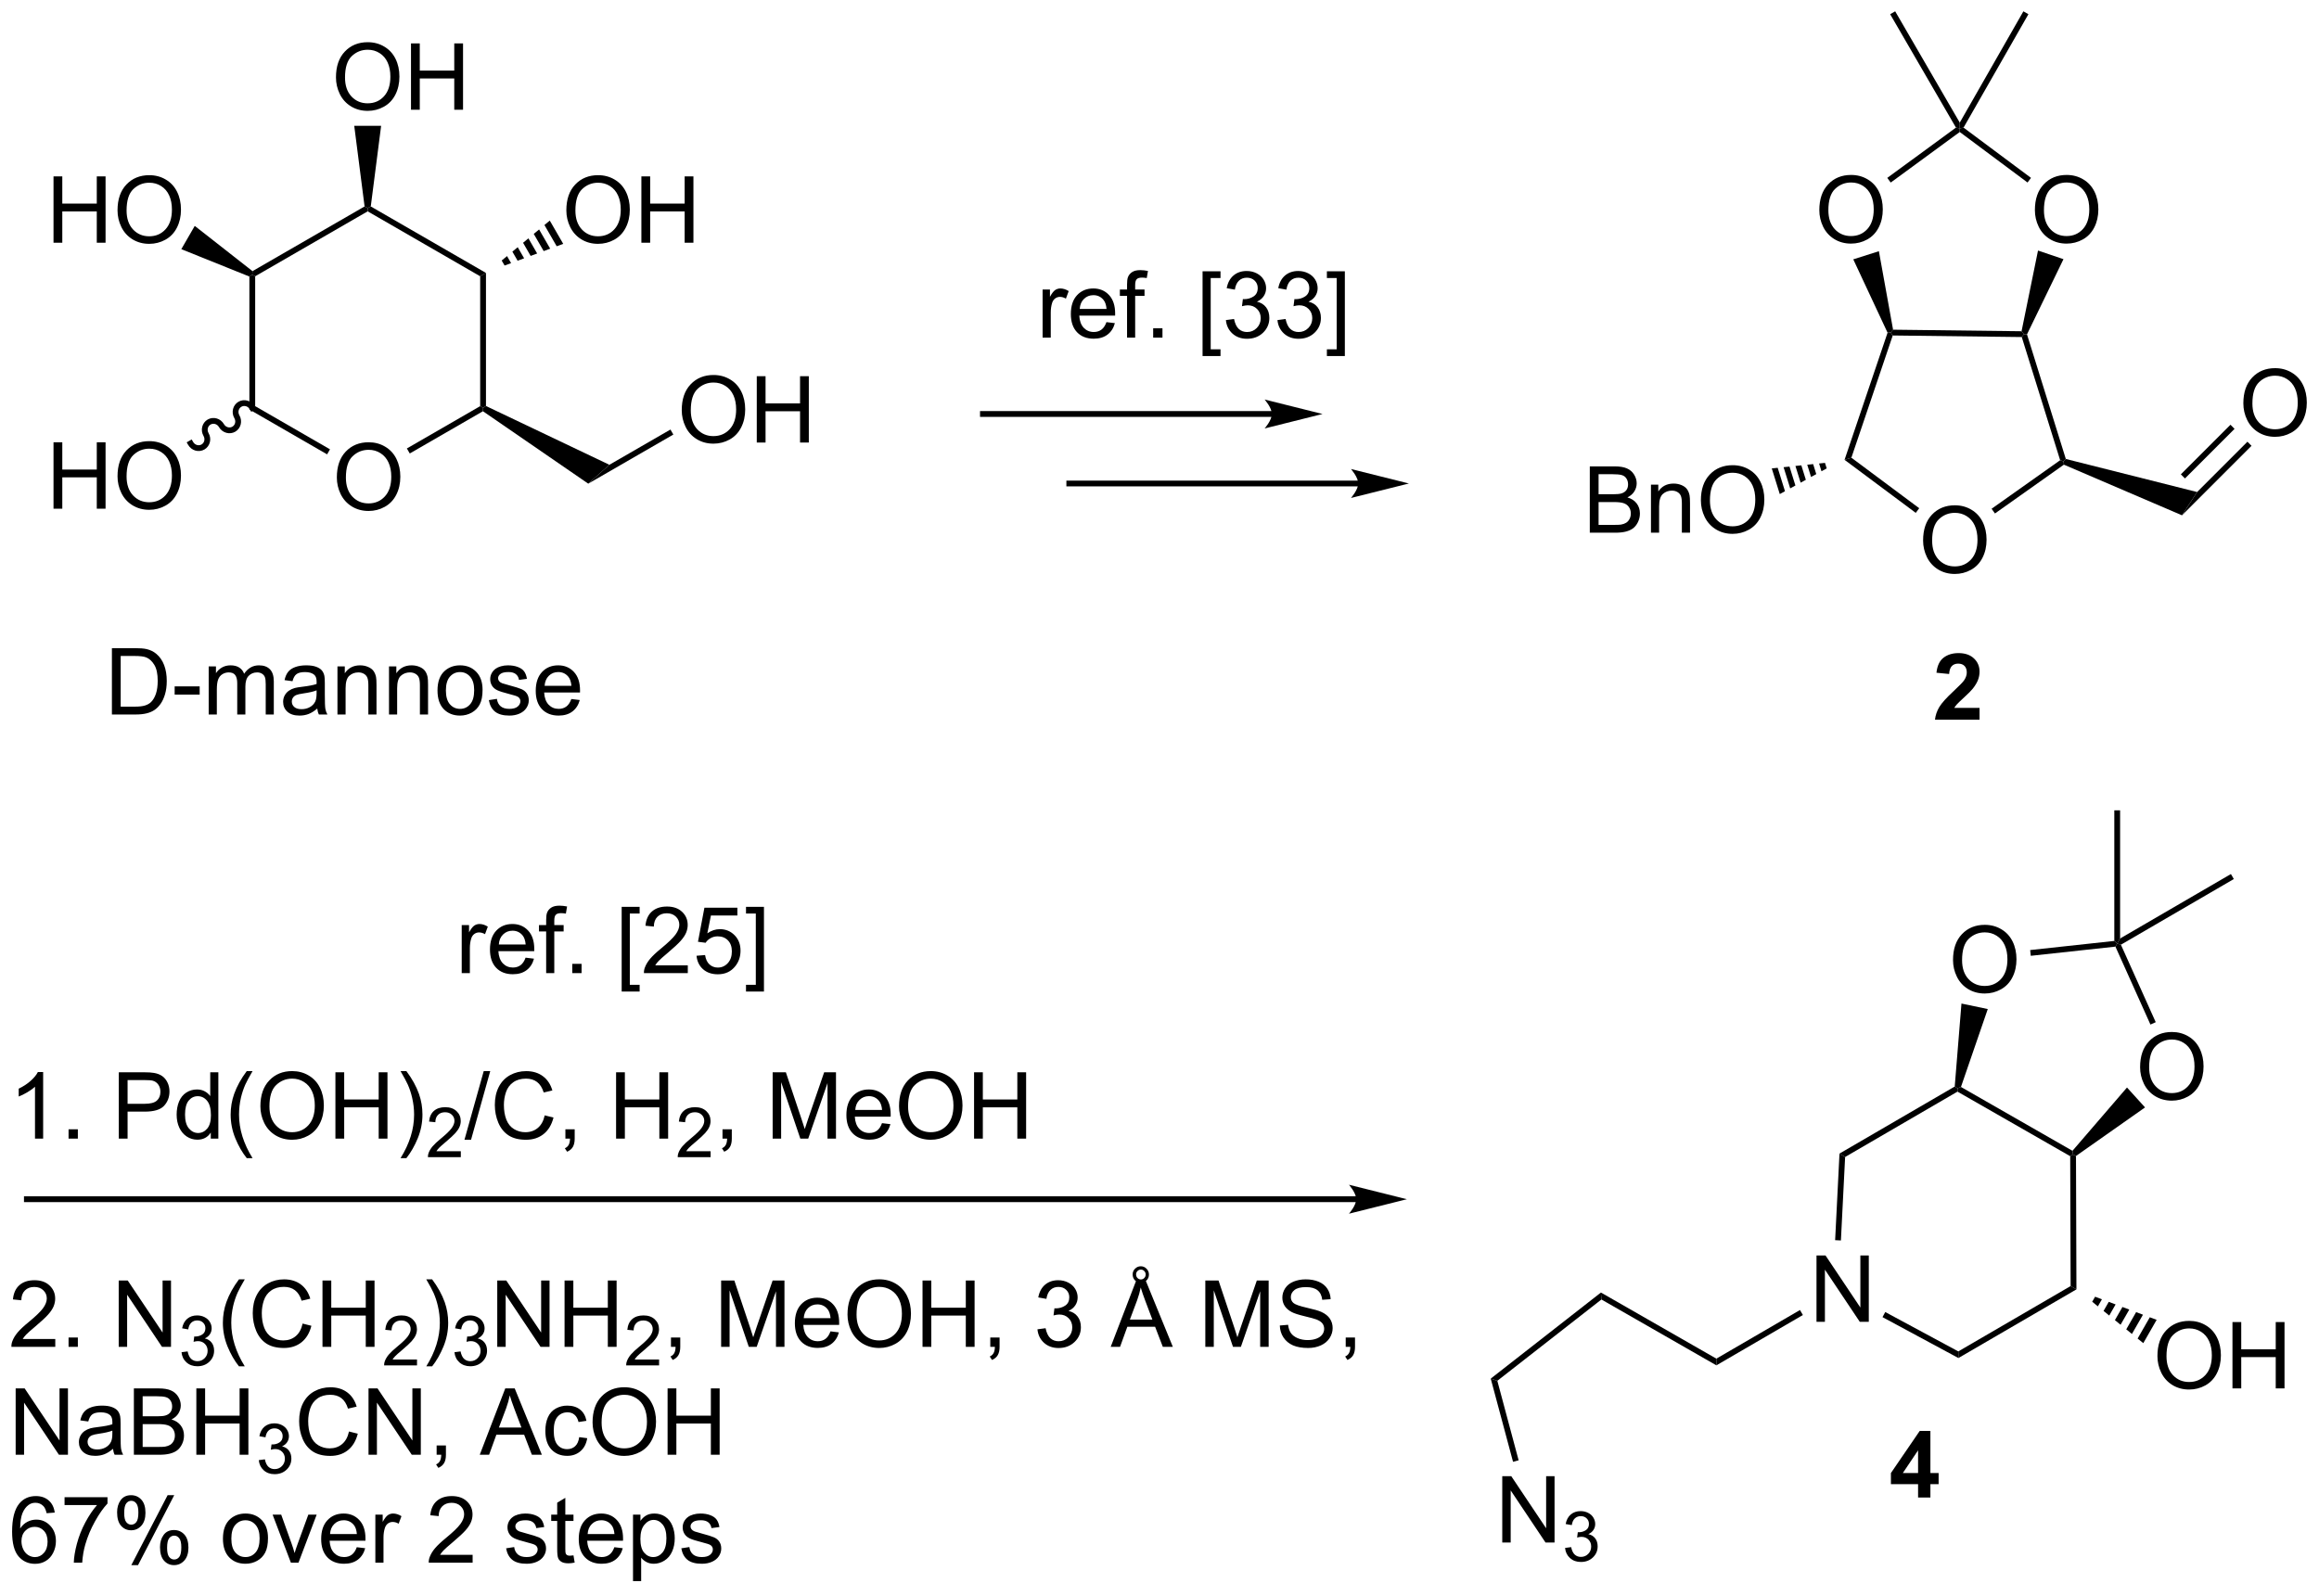 <?xml version="1.0" encoding="UTF-8"?>
<!DOCTYPE svg PUBLIC '-//W3C//DTD SVG 1.0//EN'
          'http://www.w3.org/TR/2001/REC-SVG-20010904/DTD/svg10.dtd'>
<svg stroke-dasharray="none" shape-rendering="auto" xmlns="http://www.w3.org/2000/svg" font-family="'Dialog'" text-rendering="auto" width="549" fill-opacity="1" color-interpolation="auto" color-rendering="auto" preserveAspectRatio="xMidYMid meet" font-size="12px" viewBox="0 0 549 378" fill="black" xmlns:xlink="http://www.w3.org/1999/xlink" stroke="black" image-rendering="auto" stroke-miterlimit="10" stroke-linecap="square" stroke-linejoin="miter" font-style="normal" stroke-width="1" height="378" stroke-dashoffset="0" font-weight="normal" stroke-opacity="1"
><!--Generated by the Batik Graphics2D SVG Generator--><defs id="genericDefs"
  /><g
  ><defs id="defs1"
    ><clipPath clipPathUnits="userSpaceOnUse" id="clipPath1"
      ><path d="M0.887 0.646 L206.67 0.646 L206.67 142.04 L0.887 142.04 L0.887 0.646 Z"
      /></clipPath
      ><clipPath clipPathUnits="userSpaceOnUse" id="clipPath2"
      ><path d="M169.931 162.639 L169.931 300.102 L369.992 300.102 L369.992 162.639 Z"
      /></clipPath
    ></defs
    ><g transform="scale(2.667,2.667) translate(-0.887,-0.646) matrix(1.029,0,0,1.029,-173.904,-166.645)"
    ><path d="M198.923 203.778 Q198.923 202.351 199.688 201.546 Q200.454 200.738 201.665 200.738 Q202.456 200.738 203.092 201.119 Q203.73 201.496 204.063 202.173 Q204.399 202.851 204.399 203.71 Q204.399 204.582 204.048 205.27 Q203.696 205.957 203.05 206.311 Q202.407 206.666 201.66 206.666 Q200.852 206.666 200.214 206.275 Q199.579 205.882 199.251 205.207 Q198.923 204.53 198.923 203.778 ZM199.704 203.788 Q199.704 204.824 200.258 205.421 Q200.816 206.014 201.657 206.014 Q202.511 206.014 203.063 205.413 Q203.618 204.811 203.618 203.707 Q203.618 203.007 203.381 202.486 Q203.144 201.965 202.688 201.679 Q202.235 201.389 201.667 201.389 Q200.863 201.389 200.282 201.944 Q199.704 202.496 199.704 203.788 Z" stroke="none" clip-path="url(#clipPath2)"
    /></g
    ><g transform="matrix(2.743,0,0,2.743,-466.108,-446.108)"
    ><path d="M191.45 186.508 L191.7 186.342 L191.95 186.486 L191.95 197.697 L191.45 197.986 Z" stroke="none" clip-path="url(#clipPath2)"
    /></g
    ><g transform="matrix(2.743,0,0,2.743,-466.108,-446.108)"
    ><path d="M191.45 197.986 L191.95 197.697 L198.407 201.425 L198.157 201.858 Z" stroke="none" clip-path="url(#clipPath2)"
    /></g
    ><g transform="matrix(2.743,0,0,2.743,-466.108,-446.108)"
    ><path d="M205.292 201.783 L205.042 201.35 L211.369 197.697 L211.619 197.842 L211.608 198.137 Z" stroke="none" clip-path="url(#clipPath2)"
    /></g
    ><g transform="matrix(2.743,0,0,2.743,-466.108,-446.108)"
    ><path d="M211.869 197.685 L211.619 197.842 L211.369 197.697 L211.369 186.486 L211.869 186.197 Z" stroke="none" clip-path="url(#clipPath2)"
    /></g
    ><g transform="matrix(2.743,0,0,2.743,-466.108,-446.108)"
    ><path d="M211.869 186.197 L211.369 186.486 L201.66 180.88 L201.66 180.592 L201.927 180.457 Z" stroke="none" clip-path="url(#clipPath2)"
    /></g
    ><g transform="matrix(2.743,0,0,2.743,-466.108,-446.108)"
    ><path d="M201.392 180.457 L201.66 180.592 L201.66 180.88 L191.95 186.486 L191.7 186.342 L191.719 186.042 Z" stroke="none" clip-path="url(#clipPath2)"
    /></g
    ><g transform="matrix(2.743,0,0,2.743,-466.108,-446.108)"
    ><path d="M218.806 180.797 Q218.806 179.37 219.572 178.566 Q220.338 177.758 221.549 177.758 Q222.34 177.758 222.976 178.139 Q223.614 178.516 223.947 179.193 Q224.283 179.87 224.283 180.73 Q224.283 181.602 223.931 182.29 Q223.58 182.977 222.934 183.331 Q222.291 183.685 221.543 183.685 Q220.736 183.685 220.098 183.295 Q219.463 182.902 219.135 182.227 Q218.806 181.55 218.806 180.797 ZM219.588 180.808 Q219.588 181.844 220.143 182.441 Q220.7 183.034 221.541 183.034 Q222.395 183.034 222.947 182.433 Q223.502 181.831 223.502 180.727 Q223.502 180.027 223.265 179.506 Q223.028 178.985 222.572 178.698 Q222.119 178.409 221.551 178.409 Q220.747 178.409 220.166 178.964 Q219.588 179.516 219.588 180.808 ZM225.282 183.587 L225.282 177.86 L226.04 177.86 L226.04 180.212 L229.016 180.212 L229.016 177.86 L229.774 177.86 L229.774 183.587 L229.016 183.587 L229.016 180.886 L226.04 180.886 L226.04 183.587 L225.282 183.587 Z" stroke="none" clip-path="url(#clipPath2)"
    /></g
    ><g transform="matrix(2.743,0,0,2.743,-466.108,-446.108)"
    ><path d="M213.226 185.125 L213.687 184.742 L214.038 185.35 L213.476 185.558 ZM214.148 184.359 L214.609 183.976 L215.163 184.935 L214.6 185.142 ZM215.071 183.593 L215.532 183.21 L216.287 184.519 L215.725 184.727 ZM215.993 182.827 L216.454 182.444 L217.412 184.103 L216.85 184.311 ZM216.915 182.061 L217.376 181.678 L218.536 183.687 L217.974 183.895 Z" stroke="none" clip-path="url(#clipPath2)"
    /></g
    ><g transform="matrix(2.743,0,0,2.743,-466.108,-446.108)"
    ><path d="M174.545 206.547 L174.545 200.82 L175.303 200.82 L175.303 203.172 L178.279 203.172 L178.279 200.82 L179.037 200.82 L179.037 206.547 L178.279 206.547 L178.279 203.846 L175.303 203.846 L175.303 206.547 L174.545 206.547 ZM180.07 203.757 Q180.07 202.331 180.835 201.526 Q181.601 200.719 182.812 200.719 Q183.604 200.719 184.239 201.099 Q184.877 201.476 185.21 202.153 Q185.546 202.831 185.546 203.69 Q185.546 204.562 185.195 205.25 Q184.843 205.937 184.197 206.291 Q183.554 206.646 182.807 206.646 Q182 206.646 181.361 206.255 Q180.726 205.862 180.398 205.187 Q180.07 204.51 180.07 203.757 ZM180.851 203.768 Q180.851 204.804 181.406 205.401 Q181.963 205.994 182.804 205.994 Q183.658 205.994 184.21 205.393 Q184.765 204.791 184.765 203.687 Q184.765 202.987 184.528 202.466 Q184.291 201.945 183.835 201.659 Q183.382 201.369 182.815 201.369 Q182.01 201.369 181.429 201.924 Q180.851 202.476 180.851 203.768 Z" stroke="none" clip-path="url(#clipPath2)"
    /></g
    ><g transform="matrix(2.743,0,0,2.743,-466.108,-446.108)"
    ><path d="M191.917 197.717 C191.627 197.214 190.997 197.035 190.51 197.316 C190.023 197.597 189.863 198.232 190.153 198.734 C190.305 198.998 190.228 199.327 189.98 199.47 C189.732 199.613 189.408 199.516 189.256 199.253 C188.966 198.75 188.337 198.571 187.85 198.852 C187.363 199.133 187.203 199.768 187.493 200.27 C187.645 200.534 187.567 200.863 187.32 201.006 C187.072 201.149 186.748 201.052 186.596 200.789 L186.471 200.572 L186.038 200.822 L186.163 201.038 C186.453 201.541 187.082 201.72 187.569 201.439 C188.056 201.158 188.216 200.523 187.926 200.021 C187.774 199.758 187.852 199.428 188.1 199.285 C188.347 199.142 188.671 199.239 188.823 199.502 C189.113 200.005 189.743 200.184 190.23 199.903 C190.717 199.622 190.876 198.987 190.587 198.485 C190.435 198.222 190.512 197.893 190.76 197.749 C191.008 197.606 191.332 197.703 191.484 197.966 L191.608 198.183 L192.042 197.933 L191.917 197.717 Z" stroke="none" clip-path="url(#clipPath2)"
    /></g
    ><g transform="matrix(2.743,0,0,2.743,-466.108,-446.108)"
    ><path d="M211.608 198.137 L211.619 197.842 L211.869 197.685 L222.52 202.759 L220.697 204.389 Z" stroke="none" clip-path="url(#clipPath2)"
    /></g
    ><g transform="matrix(2.743,0,0,2.743,-466.108,-446.108)"
    ><path d="M198.923 169.317 Q198.923 167.89 199.688 167.086 Q200.454 166.278 201.665 166.278 Q202.456 166.278 203.092 166.659 Q203.73 167.036 204.063 167.713 Q204.399 168.39 204.399 169.25 Q204.399 170.122 204.048 170.81 Q203.696 171.497 203.05 171.851 Q202.407 172.206 201.66 172.206 Q200.852 172.206 200.214 171.815 Q199.579 171.422 199.251 170.747 Q198.923 170.07 198.923 169.317 ZM199.704 169.328 Q199.704 170.364 200.258 170.961 Q200.816 171.554 201.657 171.554 Q202.511 171.554 203.063 170.953 Q203.618 170.351 203.618 169.247 Q203.618 168.547 203.381 168.026 Q203.144 167.505 202.688 167.219 Q202.235 166.929 201.667 166.929 Q200.863 166.929 200.282 167.484 Q199.704 168.036 199.704 169.328 ZM205.398 172.107 L205.398 166.38 L206.156 166.38 L206.156 168.732 L209.132 168.732 L209.132 166.38 L209.89 166.38 L209.89 172.107 L209.132 172.107 L209.132 169.406 L206.156 169.406 L206.156 172.107 L205.398 172.107 Z" stroke="none" clip-path="url(#clipPath2)"
    /></g
    ><g transform="matrix(2.743,0,0,2.743,-466.108,-446.108)"
    ><path d="M201.927 180.457 L201.66 180.592 L201.392 180.457 L200.5 173.498 L202.82 173.498 Z" stroke="none" clip-path="url(#clipPath2)"
    /></g
    ><g transform="matrix(2.743,0,0,2.743,-466.108,-446.108)"
    ><path d="M174.545 183.587 L174.545 177.86 L175.303 177.86 L175.303 180.212 L178.279 180.212 L178.279 177.86 L179.037 177.86 L179.037 183.587 L178.279 183.587 L178.279 180.886 L175.303 180.886 L175.303 183.587 L174.545 183.587 ZM180.07 180.797 Q180.07 179.37 180.835 178.566 Q181.601 177.758 182.812 177.758 Q183.604 177.758 184.239 178.139 Q184.877 178.516 185.21 179.193 Q185.546 179.87 185.546 180.73 Q185.546 181.602 185.195 182.29 Q184.843 182.977 184.197 183.331 Q183.554 183.685 182.807 183.685 Q182 183.685 181.361 183.295 Q180.726 182.902 180.398 182.227 Q180.07 181.55 180.07 180.797 ZM180.851 180.808 Q180.851 181.844 181.406 182.441 Q181.963 183.034 182.804 183.034 Q183.658 183.034 184.21 182.433 Q184.765 181.831 184.765 180.727 Q184.765 180.027 184.528 179.506 Q184.291 178.985 183.835 178.698 Q183.382 178.409 182.815 178.409 Q182.01 178.409 181.429 178.964 Q180.851 179.516 180.851 180.808 Z" stroke="none" clip-path="url(#clipPath2)"
    /></g
    ><g transform="matrix(2.743,0,0,2.743,-466.108,-446.108)"
    ><path d="M191.719 186.042 L191.7 186.342 L191.45 186.508 L185.575 184.145 L186.735 182.136 Z" stroke="none" clip-path="url(#clipPath2)"
    /></g
    ><g transform="matrix(2.743,0,0,2.743,-466.108,-446.108)"
    ><path d="M228.766 198.047 Q228.766 196.62 229.531 195.816 Q230.297 195.008 231.508 195.008 Q232.3 195.008 232.935 195.389 Q233.573 195.766 233.906 196.443 Q234.242 197.12 234.242 197.98 Q234.242 198.852 233.891 199.54 Q233.539 200.227 232.893 200.581 Q232.25 200.935 231.503 200.935 Q230.696 200.935 230.058 200.545 Q229.422 200.152 229.094 199.477 Q228.766 198.8 228.766 198.047 ZM229.547 198.058 Q229.547 199.094 230.102 199.691 Q230.659 200.284 231.5 200.284 Q232.354 200.284 232.906 199.683 Q233.461 199.081 233.461 197.977 Q233.461 197.277 233.224 196.756 Q232.987 196.235 232.531 195.948 Q232.078 195.659 231.511 195.659 Q230.706 195.659 230.125 196.214 Q229.547 196.766 229.547 198.058 ZM235.241 200.837 L235.241 195.11 L235.999 195.11 L235.999 197.462 L238.976 197.462 L238.976 195.11 L239.733 195.11 L239.733 200.837 L238.976 200.837 L238.976 198.136 L235.999 198.136 L235.999 200.837 L235.241 200.837 Z" stroke="none" clip-path="url(#clipPath2)"
    /></g
    ><g transform="matrix(2.743,0,0,2.743,-466.108,-446.108)"
    ><path d="M220.697 204.389 L222.52 202.759 L227.791 199.716 L228.041 200.149 Z" stroke="none" clip-path="url(#clipPath2)"
    /></g
    ><g transform="matrix(2.743,0,0,2.743,-466.108,-446.108)"
    ><path d="M179.585 224.316 L179.585 218.589 L181.559 218.589 Q182.226 218.589 182.577 218.67 Q183.069 218.785 183.418 219.081 Q183.871 219.464 184.095 220.06 Q184.319 220.654 184.319 221.42 Q184.319 222.073 184.166 222.579 Q184.015 223.081 183.775 223.412 Q183.538 223.74 183.254 223.93 Q182.973 224.12 182.572 224.219 Q182.171 224.316 181.653 224.316 L179.585 224.316 ZM180.343 223.639 L181.567 223.639 Q182.132 223.639 182.455 223.535 Q182.778 223.428 182.968 223.238 Q183.238 222.967 183.387 222.514 Q183.538 222.058 183.538 221.41 Q183.538 220.511 183.244 220.029 Q182.95 219.545 182.528 219.381 Q182.223 219.264 181.546 219.264 L180.343 219.264 L180.343 223.639 ZM185 222.597 L185 221.889 L187.159 221.889 L187.159 222.597 L185 222.597 ZM187.938 224.316 L187.938 220.167 L188.565 220.167 L188.565 220.748 Q188.761 220.443 189.084 220.258 Q189.409 220.073 189.823 220.073 Q190.284 220.073 190.578 220.266 Q190.875 220.456 190.995 220.8 Q191.487 220.073 192.276 220.073 Q192.893 220.073 193.224 220.415 Q193.558 220.756 193.558 221.467 L193.558 224.316 L192.86 224.316 L192.86 221.701 Q192.86 221.279 192.789 221.094 Q192.722 220.91 192.542 220.798 Q192.362 220.683 192.12 220.683 Q191.683 220.683 191.393 220.975 Q191.104 221.264 191.104 221.904 L191.104 224.316 L190.401 224.316 L190.401 221.62 Q190.401 221.152 190.229 220.917 Q190.058 220.683 189.667 220.683 Q189.37 220.683 189.117 220.839 Q188.867 220.995 188.753 221.298 Q188.641 221.597 188.641 222.162 L188.641 224.316 L187.938 224.316 ZM197.308 223.803 Q196.917 224.136 196.555 224.274 Q196.196 224.41 195.781 224.41 Q195.097 224.41 194.729 224.076 Q194.362 223.74 194.362 223.222 Q194.362 222.917 194.5 222.665 Q194.641 222.412 194.865 222.261 Q195.089 222.107 195.37 222.029 Q195.578 221.975 195.995 221.925 Q196.847 221.823 197.25 221.683 Q197.253 221.537 197.253 221.498 Q197.253 221.068 197.055 220.894 Q196.784 220.654 196.253 220.654 Q195.758 220.654 195.521 220.829 Q195.284 221.003 195.172 221.443 L194.485 221.35 Q194.578 220.91 194.792 220.639 Q195.008 220.365 195.414 220.219 Q195.821 220.073 196.354 220.073 Q196.886 220.073 197.216 220.198 Q197.55 220.323 197.706 220.514 Q197.862 220.701 197.925 220.99 Q197.961 221.17 197.961 221.639 L197.961 222.576 Q197.961 223.558 198.006 223.818 Q198.05 224.076 198.183 224.316 L197.448 224.316 Q197.339 224.097 197.308 223.803 ZM197.25 222.232 Q196.867 222.389 196.102 222.498 Q195.667 222.56 195.487 222.639 Q195.308 222.717 195.209 222.868 Q195.112 223.019 195.112 223.201 Q195.112 223.482 195.326 223.67 Q195.539 223.857 195.948 223.857 Q196.354 223.857 196.669 223.68 Q196.987 223.503 197.136 223.193 Q197.25 222.956 197.25 222.49 L197.25 222.232 ZM199.051 224.316 L199.051 220.167 L199.684 220.167 L199.684 220.756 Q200.14 220.073 201.004 220.073 Q201.379 220.073 201.692 220.209 Q202.007 220.342 202.163 220.56 Q202.319 220.779 202.382 221.081 Q202.421 221.277 202.421 221.764 L202.421 224.316 L201.718 224.316 L201.718 221.792 Q201.718 221.363 201.634 221.149 Q201.554 220.935 201.345 220.81 Q201.137 220.683 200.856 220.683 Q200.405 220.683 200.08 220.969 Q199.754 221.253 199.754 222.05 L199.754 224.316 L199.051 224.316 ZM203.5 224.316 L203.5 220.167 L204.133 220.167 L204.133 220.756 Q204.589 220.073 205.453 220.073 Q205.828 220.073 206.141 220.209 Q206.456 220.342 206.612 220.56 Q206.768 220.779 206.831 221.081 Q206.87 221.277 206.87 221.764 L206.87 224.316 L206.167 224.316 L206.167 221.792 Q206.167 221.363 206.084 221.149 Q206.003 220.935 205.794 220.81 Q205.586 220.683 205.305 220.683 Q204.854 220.683 204.529 220.969 Q204.203 221.253 204.203 222.05 L204.203 224.316 L203.5 224.316 ZM207.686 222.24 Q207.686 221.089 208.327 220.535 Q208.863 220.073 209.632 220.073 Q210.488 220.073 211.03 220.633 Q211.575 221.193 211.575 222.183 Q211.575 222.982 211.332 223.443 Q211.093 223.902 210.634 224.157 Q210.176 224.41 209.632 224.41 Q208.762 224.41 208.223 223.852 Q207.686 223.292 207.686 222.24 ZM208.41 222.24 Q208.41 223.037 208.757 223.435 Q209.106 223.831 209.632 223.831 Q210.155 223.831 210.502 223.433 Q210.851 223.035 210.851 222.217 Q210.851 221.448 210.502 221.053 Q210.153 220.654 209.632 220.654 Q209.106 220.654 208.757 221.05 Q208.41 221.443 208.41 222.24 ZM212.117 223.076 L212.813 222.967 Q212.87 223.386 213.138 223.61 Q213.406 223.831 213.886 223.831 Q214.37 223.831 214.604 223.633 Q214.839 223.435 214.839 223.17 Q214.839 222.933 214.633 222.795 Q214.487 222.701 213.914 222.558 Q213.141 222.363 212.841 222.219 Q212.542 222.076 212.388 221.826 Q212.235 221.573 212.235 221.269 Q212.235 220.99 212.36 220.756 Q212.487 220.519 212.706 220.363 Q212.87 220.24 213.154 220.157 Q213.438 220.073 213.761 220.073 Q214.25 220.073 214.617 220.214 Q214.987 220.355 215.162 220.594 Q215.339 220.834 215.406 221.238 L214.719 221.331 Q214.672 221.011 214.446 220.831 Q214.222 220.652 213.813 220.652 Q213.328 220.652 213.12 220.813 Q212.914 220.972 212.914 221.185 Q212.914 221.323 213 221.433 Q213.086 221.545 213.268 221.62 Q213.375 221.66 213.891 221.8 Q214.636 221.998 214.93 222.126 Q215.227 222.253 215.393 222.495 Q215.563 222.738 215.563 223.097 Q215.563 223.448 215.357 223.758 Q215.151 224.068 214.763 224.24 Q214.378 224.41 213.891 224.41 Q213.081 224.41 212.656 224.073 Q212.235 223.738 212.117 223.076 ZM219.237 222.98 L219.964 223.068 Q219.792 223.706 219.326 224.058 Q218.862 224.41 218.141 224.41 Q217.229 224.41 216.696 223.85 Q216.164 223.287 216.164 222.277 Q216.164 221.23 216.703 220.652 Q217.242 220.073 218.102 220.073 Q218.933 220.073 219.459 220.641 Q219.987 221.206 219.987 222.232 Q219.987 222.295 219.985 222.42 L216.891 222.42 Q216.93 223.105 217.276 223.469 Q217.625 223.831 218.143 223.831 Q218.531 223.831 218.805 223.628 Q219.078 223.425 219.237 222.98 ZM216.93 221.842 L219.245 221.842 Q219.198 221.318 218.979 221.058 Q218.643 220.652 218.11 220.652 Q217.625 220.652 217.294 220.977 Q216.964 221.3 216.93 221.842 Z" stroke="none" clip-path="url(#clipPath2)"
    /></g
    ><g transform="matrix(2.743,0,0,2.743,-466.108,-446.108)"
    ><path d="M335.903 209.296 Q335.903 207.869 336.669 207.064 Q337.434 206.257 338.645 206.257 Q339.437 206.257 340.072 206.637 Q340.71 207.015 341.044 207.692 Q341.38 208.369 341.38 209.228 Q341.38 210.101 341.028 210.788 Q340.677 211.476 340.031 211.83 Q339.387 212.184 338.64 212.184 Q337.833 212.184 337.195 211.793 Q336.559 211.4 336.231 210.726 Q335.903 210.049 335.903 209.296 ZM336.684 209.306 Q336.684 210.343 337.239 210.939 Q337.796 211.533 338.637 211.533 Q339.492 211.533 340.044 210.931 Q340.598 210.33 340.598 209.226 Q340.598 208.525 340.361 208.004 Q340.125 207.483 339.669 207.197 Q339.216 206.908 338.648 206.908 Q337.843 206.908 337.262 207.463 Q336.684 208.015 336.684 209.306 Z" stroke="none" clip-path="url(#clipPath2)"
    /></g
    ><g transform="matrix(2.743,0,0,2.743,-466.108,-446.108)"
    ><path d="M332.837 191.357 L333.105 191.345 L333.283 191.597 L329.714 202.147 L329.123 202.331 Z" stroke="none" clip-path="url(#clipPath2)"
    /></g
    ><g transform="matrix(2.743,0,0,2.743,-466.108,-446.108)"
    ><path d="M329.123 202.331 L329.714 202.147 L335.567 206.508 L335.269 206.91 Z" stroke="none" clip-path="url(#clipPath2)"
    /></g
    ><g transform="matrix(2.743,0,0,2.743,-466.108,-446.108)"
    ><path d="M342.104 206.963 L341.815 206.555 L347.732 202.365 L348.024 202.464 L348.055 202.749 Z" stroke="none" clip-path="url(#clipPath2)"
    /></g
    ><g transform="matrix(2.743,0,0,2.743,-466.108,-446.108)"
    ><path d="M348.222 202.257 L348.024 202.464 L347.732 202.365 L344.418 191.732 L344.603 191.484 L344.87 191.501 Z" stroke="none" clip-path="url(#clipPath2)"
    /></g
    ><g transform="matrix(2.743,0,0,2.743,-466.108,-446.108)"
    ><path d="M344.401 191.231 L344.603 191.484 L344.418 191.732 L333.283 191.597 L333.105 191.345 L333.312 191.097 Z" stroke="none" clip-path="url(#clipPath2)"
    /></g
    ><g transform="matrix(2.743,0,0,2.743,-466.108,-446.108)"
    ><path d="M307.137 208.623 L307.137 202.897 L309.286 202.897 Q309.942 202.897 310.338 203.071 Q310.736 203.243 310.96 203.605 Q311.184 203.967 311.184 204.36 Q311.184 204.727 310.984 205.053 Q310.786 205.376 310.385 205.576 Q310.903 205.727 311.182 206.095 Q311.463 206.462 311.463 206.962 Q311.463 207.365 311.291 207.712 Q311.122 208.055 310.872 208.243 Q310.622 208.43 310.244 208.527 Q309.869 208.623 309.322 208.623 L307.137 208.623 ZM307.895 205.303 L309.135 205.303 Q309.637 205.303 309.856 205.235 Q310.145 205.149 310.291 204.951 Q310.44 204.751 310.44 204.451 Q310.44 204.165 310.302 203.949 Q310.166 203.732 309.911 203.652 Q309.658 203.571 309.041 203.571 L307.895 203.571 L307.895 205.303 ZM307.895 207.946 L309.322 207.946 Q309.69 207.946 309.838 207.92 Q310.099 207.873 310.273 207.764 Q310.45 207.654 310.562 207.446 Q310.677 207.235 310.677 206.962 Q310.677 206.641 310.512 206.407 Q310.349 206.17 310.057 206.074 Q309.768 205.977 309.221 205.977 L307.895 205.977 L307.895 207.946 ZM312.416 208.623 L312.416 204.475 L313.049 204.475 L313.049 205.063 Q313.505 204.381 314.369 204.381 Q314.744 204.381 315.057 204.516 Q315.372 204.649 315.528 204.868 Q315.684 205.087 315.747 205.389 Q315.786 205.584 315.786 206.071 L315.786 208.623 L315.083 208.623 L315.083 206.1 Q315.083 205.67 315 205.456 Q314.919 205.243 314.71 205.118 Q314.502 204.99 314.221 204.99 Q313.77 204.99 313.445 205.277 Q313.119 205.561 313.119 206.357 L313.119 208.623 L312.416 208.623 ZM316.725 205.834 Q316.725 204.407 317.49 203.602 Q318.256 202.795 319.467 202.795 Q320.259 202.795 320.894 203.175 Q321.532 203.553 321.865 204.23 Q322.201 204.907 322.201 205.766 Q322.201 206.639 321.85 207.326 Q321.498 208.014 320.852 208.368 Q320.209 208.722 319.462 208.722 Q318.654 208.722 318.016 208.331 Q317.381 207.938 317.053 207.264 Q316.725 206.587 316.725 205.834 ZM317.506 205.845 Q317.506 206.881 318.061 207.477 Q318.618 208.071 319.459 208.071 Q320.313 208.071 320.865 207.47 Q321.42 206.868 321.42 205.764 Q321.42 205.063 321.183 204.542 Q320.946 204.022 320.49 203.735 Q320.037 203.446 319.47 203.446 Q318.665 203.446 318.084 204.001 Q317.506 204.553 317.506 205.845 Z" stroke="none" clip-path="url(#clipPath2)"
    /></g
    ><g transform="matrix(2.743,0,0,2.743,-466.108,-446.108)"
    ><path d="M327.584 203.072 L327.133 203.319 L326.925 202.648 L327.435 202.595 ZM326.683 203.565 L326.233 203.811 L325.904 202.754 L326.414 202.701 ZM325.783 204.057 L325.333 204.303 L324.884 202.861 L325.394 202.807 ZM324.883 204.549 L324.433 204.796 L323.863 202.967 L324.373 202.914 ZM323.983 205.042 L323.533 205.288 L322.843 203.073 L323.353 203.02 Z" stroke="none" clip-path="url(#clipPath2)"
    /></g
    ><g transform="matrix(2.743,0,0,2.743,-466.108,-446.108)"
    ><path d="M348.055 202.749 L348.024 202.464 L348.222 202.257 L359.551 205.111 L358.248 207.121 Z" stroke="none" clip-path="url(#clipPath2)"
    /></g
    ><g transform="matrix(2.743,0,0,2.743,-466.108,-446.108)"
    ><path d="M363.543 197.457 Q363.543 196.03 364.309 195.225 Q365.075 194.418 366.286 194.418 Q367.077 194.418 367.713 194.798 Q368.351 195.176 368.684 195.853 Q369.02 196.53 369.02 197.389 Q369.02 198.262 368.668 198.949 Q368.317 199.637 367.671 199.991 Q367.028 200.345 366.281 200.345 Q365.473 200.345 364.835 199.954 Q364.2 199.561 363.872 198.887 Q363.543 198.21 363.543 197.457 ZM364.325 197.468 Q364.325 198.504 364.88 199.1 Q365.437 199.694 366.278 199.694 Q367.132 199.694 367.684 199.093 Q368.239 198.491 368.239 197.387 Q368.239 196.686 368.002 196.165 Q367.765 195.644 367.309 195.358 Q366.856 195.069 366.288 195.069 Q365.484 195.069 364.903 195.624 Q364.325 196.176 364.325 197.468 Z" stroke="none" clip-path="url(#clipPath2)"
    /></g
    ><g transform="matrix(2.743,0,0,2.743,-466.108,-446.108)"
    ><path d="M358.248 207.121 L359.551 205.111 L363.895 200.767 L364.248 201.121 ZM358.503 203.939 L362.784 199.657 L362.431 199.303 L358.149 203.585 Z" stroke="none" clip-path="url(#clipPath2)"
    /></g
    ><g transform="matrix(2.743,0,0,2.743,-466.108,-446.108)"
    ><path d="M340.775 223.745 L340.775 224.766 L336.928 224.766 Q336.991 224.188 337.303 223.669 Q337.616 223.151 338.538 222.297 Q339.28 221.604 339.447 221.359 Q339.673 221.018 339.673 220.688 Q339.673 220.32 339.475 220.123 Q339.28 219.925 338.931 219.925 Q338.587 219.925 338.384 220.133 Q338.181 220.339 338.15 220.82 L337.056 220.711 Q337.155 219.805 337.671 219.411 Q338.186 219.016 338.96 219.016 Q339.806 219.016 340.29 219.474 Q340.775 219.93 340.775 220.609 Q340.775 220.995 340.637 221.346 Q340.499 221.695 340.197 222.078 Q339.999 222.331 339.478 222.807 Q338.96 223.284 338.819 223.44 Q338.681 223.596 338.595 223.745 L340.775 223.745 Z" stroke="none" clip-path="url(#clipPath2)"
    /></g
    ><g transform="matrix(2.743,0,0,2.743,-466.108,-446.108)"
    ><path d="M279.696 198.124 L254.76 198.124 L254.51 198.124 L254.51 198.624 L254.76 198.624 L279.696 198.624 L279.946 198.624 L279.946 198.124 L279.696 198.124 ZM284.071 198.374 L279.071 197.124 C279.071 197.124 279.696 197.827 279.696 198.374 C279.696 198.921 279.071 199.624 279.071 199.624 Z" stroke="none" clip-path="url(#clipPath2)"
    /></g
    ><g transform="matrix(2.743,0,0,2.743,-466.108,-446.108)"
    ><path d="M259.911 191.78 L259.911 187.631 L260.544 187.631 L260.544 188.259 Q260.786 187.819 260.989 187.678 Q261.195 187.538 261.442 187.538 Q261.796 187.538 262.163 187.764 L261.921 188.415 Q261.663 188.264 261.406 188.264 Q261.177 188.264 260.992 188.402 Q260.809 188.54 260.731 188.788 Q260.614 189.163 260.614 189.608 L260.614 191.78 L259.911 191.78 ZM265.421 190.444 L266.148 190.532 Q265.976 191.171 265.51 191.522 Q265.046 191.874 264.325 191.874 Q263.413 191.874 262.88 191.314 Q262.348 190.751 262.348 189.741 Q262.348 188.694 262.887 188.116 Q263.427 187.538 264.286 187.538 Q265.117 187.538 265.643 188.105 Q266.171 188.671 266.171 189.697 Q266.171 189.759 266.169 189.884 L263.075 189.884 Q263.114 190.569 263.46 190.934 Q263.809 191.296 264.328 191.296 Q264.716 191.296 264.989 191.092 Q265.262 190.889 265.421 190.444 ZM263.114 189.306 L265.429 189.306 Q265.382 188.782 265.163 188.522 Q264.828 188.116 264.294 188.116 Q263.809 188.116 263.479 188.441 Q263.148 188.764 263.114 189.306 ZM267.199 191.78 L267.199 188.178 L266.579 188.178 L266.579 187.631 L267.199 187.631 L267.199 187.189 Q267.199 186.772 267.274 186.569 Q267.376 186.296 267.631 186.126 Q267.886 185.954 268.347 185.954 Q268.644 185.954 269.003 186.025 L268.899 186.639 Q268.68 186.6 268.485 186.6 Q268.165 186.6 268.032 186.738 Q267.899 186.874 267.899 187.249 L267.899 187.631 L268.707 187.631 L268.707 188.178 L267.899 188.178 L267.899 191.78 L267.199 191.78 ZM269.453 191.78 L269.453 190.978 L270.255 190.978 L270.255 191.78 L269.453 191.78 ZM273.716 193.371 L273.716 186.053 L275.265 186.053 L275.265 186.634 L274.419 186.634 L274.419 192.788 L275.265 192.788 L275.265 193.371 L273.716 193.371 ZM275.73 190.267 L276.433 190.173 Q276.555 190.772 276.844 191.035 Q277.136 191.298 277.555 191.298 Q278.05 191.298 278.391 190.954 Q278.735 190.611 278.735 190.103 Q278.735 189.619 278.417 189.306 Q278.102 188.991 277.613 188.991 Q277.415 188.991 277.118 189.069 L277.196 188.452 Q277.266 188.46 277.308 188.46 Q277.759 188.46 278.118 188.225 Q278.477 187.991 278.477 187.501 Q278.477 187.116 278.214 186.863 Q277.954 186.608 277.54 186.608 Q277.128 186.608 276.855 186.866 Q276.582 187.124 276.503 187.639 L275.8 187.514 Q275.93 186.806 276.386 186.418 Q276.844 186.03 277.524 186.03 Q277.993 186.03 278.386 186.23 Q278.782 186.431 278.99 186.78 Q279.199 187.126 279.199 187.517 Q279.199 187.889 278.998 188.194 Q278.8 188.499 278.41 188.678 Q278.917 188.796 279.199 189.165 Q279.48 189.532 279.48 190.087 Q279.48 190.837 278.933 191.361 Q278.386 191.881 277.55 191.881 Q276.798 191.881 276.298 191.434 Q275.8 190.983 275.73 190.267 ZM280.179 190.267 L280.882 190.173 Q281.005 190.772 281.294 191.035 Q281.585 191.298 282.005 191.298 Q282.5 191.298 282.841 190.954 Q283.184 190.611 283.184 190.103 Q283.184 189.619 282.867 189.306 Q282.552 188.991 282.062 188.991 Q281.864 188.991 281.567 189.069 L281.645 188.452 Q281.716 188.46 281.757 188.46 Q282.208 188.46 282.567 188.225 Q282.927 187.991 282.927 187.501 Q282.927 187.116 282.663 186.863 Q282.403 186.608 281.989 186.608 Q281.578 186.608 281.304 186.866 Q281.031 187.124 280.953 187.639 L280.25 187.514 Q280.38 186.806 280.835 186.418 Q281.294 186.03 281.973 186.03 Q282.442 186.03 282.835 186.23 Q283.231 186.431 283.44 186.78 Q283.648 187.126 283.648 187.517 Q283.648 187.889 283.447 188.194 Q283.25 188.499 282.859 188.678 Q283.367 188.796 283.648 189.165 Q283.929 189.532 283.929 190.087 Q283.929 190.837 283.382 191.361 Q282.835 191.881 282 191.881 Q281.247 191.881 280.747 191.434 Q280.25 190.983 280.179 190.267 ZM285.996 193.371 L284.446 193.371 L284.446 192.788 L285.292 192.788 L285.292 186.634 L284.446 186.634 L284.446 186.053 L285.996 186.053 L285.996 193.371 Z" stroke="none" clip-path="url(#clipPath2)"
    /></g
    ><g transform="matrix(2.743,0,0,2.743,-466.108,-446.108)"
    ><path d="M287.149 204.124 L262.213 204.124 L261.963 204.124 L261.963 204.624 L262.213 204.624 L287.149 204.624 L287.399 204.624 L287.399 204.124 L287.149 204.124 ZM291.524 204.374 L286.524 203.124 C286.524 203.124 287.149 203.827 287.149 204.374 C287.149 204.921 286.524 205.624 286.524 205.624 Z" stroke="none" clip-path="url(#clipPath2)"
    /></g
    ><g transform="matrix(2.743,0,0,2.743,-466.108,-446.108)"
    ><path d="M335.47 291.915 L335.47 290.761 L333.126 290.761 L333.126 289.8 L335.611 286.165 L336.533 286.165 L336.533 289.798 L337.243 289.798 L337.243 290.761 L336.533 290.761 L336.533 291.915 L335.47 291.915 ZM335.47 289.798 L335.47 287.84 L334.155 289.798 L335.47 289.798 Z" stroke="none" clip-path="url(#clipPath2)"
    /></g
    ><g transform="matrix(2.743,0,0,2.743,-466.108,-446.108)"
    ><path d="M299.582 295.801 L299.582 290.074 L300.361 290.074 L303.369 294.569 L303.369 290.074 L304.095 290.074 L304.095 295.801 L303.317 295.801 L300.309 291.301 L300.309 295.801 L299.582 295.801 Z" stroke="none" clip-path="url(#clipPath2)"
    /></g
    ><g transform="matrix(2.743,0,0,2.743,-466.108,-446.108)"
    ><path d="M305.002 296.266 L305.529 296.196 Q305.621 296.645 305.838 296.842 Q306.057 297.04 306.371 297.04 Q306.742 297.04 306.998 296.782 Q307.256 296.524 307.256 296.143 Q307.256 295.78 307.018 295.545 Q306.781 295.309 306.414 295.309 Q306.266 295.309 306.043 295.368 L306.102 294.905 Q306.154 294.911 306.186 294.911 Q306.524 294.911 306.793 294.735 Q307.063 294.559 307.063 294.192 Q307.063 293.903 306.865 293.713 Q306.67 293.522 306.36 293.522 Q306.051 293.522 305.846 293.715 Q305.641 293.909 305.582 294.295 L305.055 294.202 Q305.153 293.67 305.494 293.379 Q305.838 293.088 306.348 293.088 Q306.699 293.088 306.994 293.239 Q307.291 293.389 307.447 293.651 Q307.604 293.911 307.604 294.204 Q307.604 294.483 307.453 294.712 Q307.305 294.94 307.012 295.075 Q307.393 295.163 307.604 295.44 Q307.815 295.715 307.815 296.131 Q307.815 296.694 307.404 297.087 Q306.994 297.477 306.367 297.477 Q305.803 297.477 305.428 297.141 Q305.055 296.803 305.002 296.266 Z" stroke="none" clip-path="url(#clipPath2)"
    /></g
    ><g transform="matrix(2.743,0,0,2.743,-466.108,-446.108)"
    ><path d="M300.995 288.702 L300.512 288.831 L298.587 281.648 L299.156 281.838 Z" stroke="none" clip-path="url(#clipPath2)"
    /></g
    ><g transform="matrix(2.743,0,0,2.743,-466.108,-446.108)"
    ><path d="M299.156 281.838 L298.587 281.648 L308.097 274.217 L308.14 274.818 Z" stroke="none" clip-path="url(#clipPath2)"
    /></g
    ><g transform="matrix(2.743,0,0,2.743,-466.108,-446.108)"
    ><path d="M308.14 274.818 L308.097 274.217 L318.061 279.925 L318.063 280.503 Z" stroke="none" clip-path="url(#clipPath2)"
    /></g
    ><g transform="matrix(2.743,0,0,2.743,-466.108,-446.108)"
    ><path d="M326.703 276.743 L326.703 271.017 L327.481 271.017 L330.489 275.512 L330.489 271.017 L331.216 271.017 L331.216 276.743 L330.437 276.743 L327.429 272.243 L327.429 276.743 L326.703 276.743 Z" stroke="none" clip-path="url(#clipPath2)"
    /></g
    ><g transform="matrix(2.743,0,0,2.743,-466.108,-446.108)"
    ><path d="M318.063 280.503 L318.061 279.925 L325.277 275.727 L325.528 276.159 Z" stroke="none" clip-path="url(#clipPath2)"
    /></g
    ><g transform="matrix(2.743,0,0,2.743,-466.108,-446.108)"
    ><path d="M332.4 276.342 L332.637 275.901 L338.942 279.299 L338.952 279.872 Z" stroke="none" clip-path="url(#clipPath2)"
    /></g
    ><g transform="matrix(2.743,0,0,2.743,-466.108,-446.108)"
    ><path d="M338.952 279.872 L338.942 279.299 L348.636 273.658 L349.137 273.945 Z" stroke="none" clip-path="url(#clipPath2)"
    /></g
    ><g transform="matrix(2.743,0,0,2.743,-466.108,-446.108)"
    ><path d="M349.137 273.945 L348.636 273.658 L348.599 262.447 L348.848 262.302 L349.099 262.429 Z" stroke="none" clip-path="url(#clipPath2)"
    /></g
    ><g transform="matrix(2.743,0,0,2.743,-466.108,-446.108)"
    ><path d="M348.795 261.983 L348.848 262.302 L348.599 262.447 L338.871 256.874 L338.87 256.585 L339.171 256.47 Z" stroke="none" clip-path="url(#clipPath2)"
    /></g
    ><g transform="matrix(2.743,0,0,2.743,-466.108,-446.108)"
    ><path d="M338.633 256.434 L338.87 256.585 L338.871 256.874 L329.173 262.517 L328.687 262.221 Z" stroke="none" clip-path="url(#clipPath2)"
    /></g
    ><g transform="matrix(2.743,0,0,2.743,-466.108,-446.108)"
    ><path d="M328.687 262.221 L329.173 262.517 L328.81 269.722 L328.311 269.697 Z" stroke="none" clip-path="url(#clipPath2)"
    /></g
    ><g transform="matrix(2.743,0,0,2.743,-466.108,-446.108)"
    ><path d="M286.976 265.912 L172.246 265.912 L171.996 265.912 L171.996 266.412 L172.246 266.412 L286.976 266.412 L287.226 266.412 L287.226 265.912 L286.976 265.912 ZM291.351 266.162 L286.351 264.912 C286.351 264.912 286.976 265.615 286.976 266.162 C286.976 266.709 286.351 267.412 286.351 267.412 Z" stroke="none" clip-path="url(#clipPath2)"
    /></g
    ><g transform="matrix(2.743,0,0,2.743,-466.108,-446.108)"
    ><path d="M173.65 260.93 L172.947 260.93 L172.947 256.448 Q172.692 256.69 172.28 256.932 Q171.869 257.174 171.541 257.297 L171.541 256.617 Q172.129 256.338 172.57 255.945 Q173.012 255.549 173.197 255.18 L173.65 255.18 L173.65 260.93 ZM175.844 260.93 L175.844 260.127 L176.646 260.127 L176.646 260.93 L175.844 260.93 ZM180.18 260.93 L180.18 255.203 L182.342 255.203 Q182.912 255.203 183.212 255.258 Q183.633 255.328 183.917 255.526 Q184.204 255.721 184.378 256.078 Q184.553 256.432 184.553 256.859 Q184.553 257.588 184.087 258.096 Q183.623 258.601 182.407 258.601 L180.938 258.601 L180.938 260.93 L180.18 260.93 ZM180.938 257.924 L182.42 257.924 Q183.154 257.924 183.462 257.651 Q183.771 257.377 183.771 256.883 Q183.771 256.523 183.589 256.268 Q183.407 256.01 183.11 255.93 Q182.92 255.877 182.404 255.877 L180.938 255.877 L180.938 257.924 ZM188.118 260.93 L188.118 260.406 Q187.725 261.023 186.959 261.023 Q186.462 261.023 186.045 260.75 Q185.631 260.476 185.402 259.987 Q185.172 259.495 185.172 258.859 Q185.172 258.237 185.378 257.732 Q185.587 257.226 186 256.958 Q186.415 256.687 186.928 256.687 Q187.303 256.687 187.594 256.846 Q187.888 257.002 188.071 257.258 L188.071 255.203 L188.771 255.203 L188.771 260.93 L188.118 260.93 ZM185.896 258.859 Q185.896 259.656 186.232 260.052 Q186.568 260.445 187.024 260.445 Q187.485 260.445 187.808 260.068 Q188.131 259.69 188.131 258.917 Q188.131 258.065 187.803 257.667 Q187.475 257.268 186.993 257.268 Q186.524 257.268 186.209 257.651 Q185.896 258.034 185.896 258.859 ZM191.221 262.615 Q190.637 261.88 190.234 260.896 Q189.833 259.909 189.833 258.854 Q189.833 257.924 190.135 257.073 Q190.486 256.086 191.221 255.104 L191.723 255.104 Q191.252 255.917 191.098 256.265 Q190.861 256.805 190.723 257.39 Q190.556 258.12 190.556 258.859 Q190.556 260.737 191.723 262.615 L191.221 262.615 ZM192.4 258.14 Q192.4 256.713 193.166 255.909 Q193.931 255.101 195.143 255.101 Q195.934 255.101 196.57 255.482 Q197.208 255.859 197.541 256.536 Q197.877 257.213 197.877 258.073 Q197.877 258.945 197.525 259.633 Q197.174 260.32 196.528 260.674 Q195.885 261.029 195.137 261.029 Q194.33 261.029 193.692 260.638 Q193.056 260.245 192.728 259.57 Q192.4 258.893 192.4 258.14 ZM193.181 258.151 Q193.181 259.187 193.736 259.784 Q194.293 260.377 195.135 260.377 Q195.989 260.377 196.541 259.776 Q197.096 259.174 197.096 258.07 Q197.096 257.37 196.859 256.849 Q196.622 256.328 196.166 256.042 Q195.713 255.752 195.145 255.752 Q194.34 255.752 193.76 256.307 Q193.181 256.859 193.181 258.151 ZM198.875 260.93 L198.875 255.203 L199.633 255.203 L199.633 257.555 L202.61 257.555 L202.61 255.203 L203.368 255.203 L203.368 260.93 L202.61 260.93 L202.61 258.229 L199.633 258.229 L199.633 260.93 L198.875 260.93 ZM205.002 262.615 L204.497 262.615 Q205.666 260.737 205.666 258.859 Q205.666 258.125 205.497 257.401 Q205.364 256.815 205.127 256.276 Q204.973 255.924 204.497 255.104 L205.002 255.104 Q205.736 256.086 206.088 257.073 Q206.387 257.924 206.387 258.854 Q206.387 259.909 205.984 260.896 Q205.58 261.88 205.002 262.615 Z" stroke="none" clip-path="url(#clipPath2)"
    /></g
    ><g transform="matrix(2.743,0,0,2.743,-466.108,-446.108)"
    ><path d="M209.698 262.022 L209.698 262.53 L206.858 262.53 Q206.852 262.338 206.92 262.162 Q207.028 261.873 207.266 261.592 Q207.506 261.311 207.958 260.942 Q208.657 260.368 208.903 260.032 Q209.149 259.696 209.149 259.397 Q209.149 259.084 208.924 258.869 Q208.702 258.653 208.34 258.653 Q207.959 258.653 207.731 258.881 Q207.502 259.11 207.5 259.514 L206.958 259.459 Q207.014 258.852 207.377 258.536 Q207.741 258.217 208.352 258.217 Q208.971 258.217 209.331 258.561 Q209.692 258.903 209.692 259.409 Q209.692 259.666 209.587 259.916 Q209.481 260.164 209.235 260.44 Q208.991 260.715 208.422 261.196 Q207.948 261.594 207.813 261.737 Q207.678 261.879 207.59 262.022 L209.698 262.022 Z" stroke="none" clip-path="url(#clipPath2)"
    /></g
    ><g transform="matrix(2.743,0,0,2.743,-466.108,-446.108)"
    ><path d="M210.013 261.029 L211.675 255.104 L212.237 255.104 L210.581 261.029 L210.013 261.029 ZM216.939 258.922 L217.697 259.112 Q217.46 260.047 216.84 260.539 Q216.22 261.029 215.327 261.029 Q214.4 261.029 213.819 260.651 Q213.241 260.273 212.936 259.56 Q212.634 258.844 212.634 258.023 Q212.634 257.127 212.975 256.463 Q213.319 255.797 213.949 255.45 Q214.58 255.104 215.337 255.104 Q216.197 255.104 216.783 255.542 Q217.369 255.979 217.6 256.773 L216.853 256.948 Q216.655 256.323 216.275 256.039 Q215.897 255.752 215.322 255.752 Q214.663 255.752 214.218 256.07 Q213.775 256.385 213.595 256.919 Q213.416 257.453 213.416 258.018 Q213.416 258.75 213.629 259.294 Q213.843 259.838 214.291 260.109 Q214.741 260.377 215.264 260.377 Q215.9 260.377 216.34 260.01 Q216.783 259.643 216.939 258.922 ZM218.724 260.93 L218.724 260.127 L219.526 260.127 L219.526 260.93 Q219.526 261.372 219.37 261.643 Q219.214 261.914 218.873 262.062 L218.677 261.763 Q218.901 261.664 219.005 261.474 Q219.112 261.286 219.123 260.93 L218.724 260.93 ZM223.099 260.93 L223.099 255.203 L223.857 255.203 L223.857 257.555 L226.833 257.555 L226.833 255.203 L227.591 255.203 L227.591 260.93 L226.833 260.93 L226.833 258.229 L223.857 258.229 L223.857 260.93 L223.099 260.93 Z" stroke="none" clip-path="url(#clipPath2)"
    /></g
    ><g transform="matrix(2.743,0,0,2.743,-466.108,-446.108)"
    ><path d="M231.257 262.022 L231.257 262.53 L228.417 262.53 Q228.412 262.338 228.48 262.162 Q228.588 261.873 228.826 261.592 Q229.066 261.311 229.517 260.942 Q230.216 260.368 230.463 260.032 Q230.709 259.696 230.709 259.397 Q230.709 259.084 230.484 258.869 Q230.261 258.653 229.9 258.653 Q229.519 258.653 229.291 258.881 Q229.062 259.11 229.06 259.514 L228.517 259.459 Q228.574 258.852 228.937 258.536 Q229.3 258.217 229.912 258.217 Q230.531 258.217 230.89 258.561 Q231.251 258.903 231.251 259.409 Q231.251 259.666 231.146 259.916 Q231.041 260.164 230.794 260.44 Q230.55 260.715 229.982 261.196 Q229.507 261.594 229.373 261.737 Q229.238 261.879 229.15 262.022 L231.257 262.022 Z" stroke="none" clip-path="url(#clipPath2)"
    /></g
    ><g transform="matrix(2.743,0,0,2.743,-466.108,-446.108)"
    ><path d="M232.284 260.93 L232.284 260.127 L233.086 260.127 L233.086 260.93 Q233.086 261.372 232.93 261.643 Q232.773 261.914 232.432 262.062 L232.237 261.763 Q232.461 261.664 232.565 261.474 Q232.672 261.286 232.682 260.93 L232.284 260.93 ZM236.612 260.93 L236.612 255.203 L237.752 255.203 L239.109 259.258 Q239.297 259.823 239.383 260.104 Q239.479 259.792 239.687 259.187 L241.057 255.203 L242.078 255.203 L242.078 260.93 L241.346 260.93 L241.346 256.135 L239.682 260.93 L239 260.93 L237.344 256.055 L237.344 260.93 L236.612 260.93 ZM246.049 259.594 L246.776 259.682 Q246.604 260.32 246.138 260.672 Q245.674 261.023 244.953 261.023 Q244.042 261.023 243.508 260.463 Q242.976 259.901 242.976 258.89 Q242.976 257.844 243.516 257.265 Q244.055 256.687 244.914 256.687 Q245.745 256.687 246.271 257.255 Q246.799 257.82 246.799 258.846 Q246.799 258.909 246.797 259.034 L243.703 259.034 Q243.742 259.719 244.088 260.083 Q244.437 260.445 244.956 260.445 Q245.344 260.445 245.617 260.242 Q245.891 260.039 246.049 259.594 ZM243.742 258.456 L246.057 258.456 Q246.01 257.932 245.792 257.672 Q245.456 257.265 244.922 257.265 Q244.437 257.265 244.107 257.591 Q243.776 257.914 243.742 258.456 ZM247.519 258.14 Q247.519 256.713 248.285 255.909 Q249.051 255.101 250.262 255.101 Q251.053 255.101 251.689 255.482 Q252.327 255.859 252.66 256.536 Q252.996 257.213 252.996 258.073 Q252.996 258.945 252.644 259.633 Q252.293 260.32 251.647 260.674 Q251.004 261.029 250.256 261.029 Q249.449 261.029 248.811 260.638 Q248.176 260.245 247.847 259.57 Q247.519 258.893 247.519 258.14 ZM248.301 258.151 Q248.301 259.187 248.855 259.784 Q249.413 260.377 250.254 260.377 Q251.108 260.377 251.66 259.776 Q252.215 259.174 252.215 258.07 Q252.215 257.37 251.978 256.849 Q251.741 256.328 251.285 256.042 Q250.832 255.752 250.264 255.752 Q249.459 255.752 248.879 256.307 Q248.301 256.859 248.301 258.151 ZM253.995 260.93 L253.995 255.203 L254.752 255.203 L254.752 257.555 L257.729 257.555 L257.729 255.203 L258.487 255.203 L258.487 260.93 L257.729 260.93 L257.729 258.229 L254.752 258.229 L254.752 260.93 L253.995 260.93 Z" stroke="none" clip-path="url(#clipPath2)"
    /></g
    ><g transform="matrix(2.743,0,0,2.743,-466.108,-446.108)"
    ><path d="M174.697 278.228 L174.697 278.905 L170.911 278.905 Q170.903 278.65 170.994 278.416 Q171.137 278.03 171.455 277.655 Q171.775 277.28 172.377 276.788 Q173.309 276.022 173.637 275.575 Q173.965 275.127 173.965 274.728 Q173.965 274.312 173.666 274.025 Q173.369 273.736 172.887 273.736 Q172.379 273.736 172.075 274.041 Q171.77 274.345 171.768 274.885 L171.043 274.812 Q171.119 274.002 171.603 273.58 Q172.088 273.155 172.903 273.155 Q173.728 273.155 174.208 273.614 Q174.689 274.069 174.689 274.744 Q174.689 275.088 174.549 275.421 Q174.408 275.752 174.08 276.119 Q173.754 276.486 172.997 277.127 Q172.364 277.658 172.184 277.848 Q172.004 278.038 171.887 278.228 L174.697 278.228 ZM175.844 278.905 L175.844 278.103 L176.646 278.103 L176.646 278.905 L175.844 278.905 ZM180.172 278.905 L180.172 273.179 L180.951 273.179 L183.959 277.673 L183.959 273.179 L184.685 273.179 L184.685 278.905 L183.907 278.905 L180.899 274.405 L180.899 278.905 L180.172 278.905 Z" stroke="none" clip-path="url(#clipPath2)"
    /></g
    ><g transform="matrix(2.743,0,0,2.743,-466.108,-446.108)"
    ><path d="M185.592 279.37 L186.12 279.3 Q186.211 279.75 186.428 279.947 Q186.647 280.144 186.961 280.144 Q187.333 280.144 187.588 279.886 Q187.846 279.628 187.846 279.248 Q187.846 278.884 187.608 278.65 Q187.372 278.413 187.004 278.413 Q186.856 278.413 186.633 278.472 L186.692 278.009 Q186.745 278.015 186.776 278.015 Q187.114 278.015 187.383 277.839 Q187.653 277.663 187.653 277.296 Q187.653 277.007 187.456 276.818 Q187.26 276.626 186.95 276.626 Q186.641 276.626 186.436 276.82 Q186.231 277.013 186.172 277.4 L185.645 277.306 Q185.743 276.775 186.084 276.484 Q186.428 276.193 186.938 276.193 Q187.29 276.193 187.584 276.343 Q187.881 276.494 188.038 276.755 Q188.194 277.015 188.194 277.308 Q188.194 277.587 188.043 277.816 Q187.895 278.044 187.602 278.179 Q187.983 278.267 188.194 278.544 Q188.405 278.82 188.405 279.236 Q188.405 279.798 187.995 280.191 Q187.584 280.582 186.958 280.582 Q186.393 280.582 186.018 280.245 Q185.645 279.908 185.592 279.37 Z" stroke="none" clip-path="url(#clipPath2)"
    /></g
    ><g transform="matrix(2.743,0,0,2.743,-466.108,-446.108)"
    ><path d="M190.55 280.59 Q189.966 279.856 189.563 278.872 Q189.162 277.885 189.162 276.83 Q189.162 275.9 189.464 275.048 Q189.815 274.062 190.55 273.08 L191.052 273.08 Q190.581 273.892 190.427 274.241 Q190.19 274.78 190.052 275.366 Q189.886 276.095 189.886 276.835 Q189.886 278.713 191.052 280.59 L190.55 280.59 ZM196.044 276.897 L196.802 277.088 Q196.565 278.022 195.946 278.515 Q195.326 279.004 194.433 279.004 Q193.505 279.004 192.925 278.627 Q192.347 278.249 192.042 277.536 Q191.74 276.819 191.74 275.999 Q191.74 275.103 192.081 274.439 Q192.425 273.772 193.055 273.426 Q193.685 273.08 194.443 273.08 Q195.302 273.08 195.888 273.517 Q196.474 273.955 196.706 274.749 L195.959 274.923 Q195.761 274.298 195.38 274.015 Q195.003 273.728 194.427 273.728 Q193.768 273.728 193.323 274.046 Q192.88 274.361 192.701 274.895 Q192.521 275.429 192.521 275.994 Q192.521 276.726 192.735 277.27 Q192.948 277.814 193.396 278.085 Q193.847 278.353 194.37 278.353 Q195.005 278.353 195.446 277.986 Q195.888 277.619 196.044 276.897 ZM197.759 278.905 L197.759 273.179 L198.517 273.179 L198.517 275.53 L201.494 275.53 L201.494 273.179 L202.251 273.179 L202.251 278.905 L201.494 278.905 L201.494 276.205 L198.517 276.205 L198.517 278.905 L197.759 278.905 Z" stroke="none" clip-path="url(#clipPath2)"
    /></g
    ><g transform="matrix(2.743,0,0,2.743,-466.108,-446.108)"
    ><path d="M205.917 279.998 L205.917 280.505 L203.078 280.505 Q203.072 280.314 203.14 280.138 Q203.248 279.849 203.486 279.568 Q203.726 279.287 204.177 278.917 Q204.876 278.343 205.123 278.007 Q205.369 277.671 205.369 277.373 Q205.369 277.06 205.144 276.845 Q204.921 276.628 204.56 276.628 Q204.179 276.628 203.951 276.857 Q203.722 277.085 203.72 277.49 L203.177 277.435 Q203.234 276.828 203.597 276.511 Q203.96 276.193 204.572 276.193 Q205.191 276.193 205.55 276.537 Q205.912 276.878 205.912 277.384 Q205.912 277.642 205.806 277.892 Q205.701 278.14 205.455 278.416 Q205.21 278.691 204.642 279.171 Q204.167 279.57 204.033 279.712 Q203.898 279.855 203.81 279.998 L205.917 279.998 Z" stroke="none" clip-path="url(#clipPath2)"
    /></g
    ><g transform="matrix(2.743,0,0,2.743,-466.108,-446.108)"
    ><path d="M207.222 280.59 L206.717 280.59 Q207.887 278.713 207.887 276.835 Q207.887 276.101 207.717 275.377 Q207.584 274.791 207.347 274.252 Q207.194 273.9 206.717 273.08 L207.222 273.08 Q207.957 274.062 208.308 275.048 Q208.608 275.9 208.608 276.83 Q208.608 277.885 208.204 278.872 Q207.801 279.856 207.222 280.59 Z" stroke="none" clip-path="url(#clipPath2)"
    /></g
    ><g transform="matrix(2.743,0,0,2.743,-466.108,-446.108)"
    ><path d="M209.149 279.37 L209.676 279.3 Q209.768 279.75 209.985 279.947 Q210.204 280.144 210.518 280.144 Q210.889 280.144 211.145 279.886 Q211.403 279.628 211.403 279.248 Q211.403 278.884 211.165 278.65 Q210.928 278.413 210.561 278.413 Q210.413 278.413 210.19 278.472 L210.249 278.009 Q210.301 278.015 210.333 278.015 Q210.67 278.015 210.94 277.839 Q211.209 277.663 211.209 277.296 Q211.209 277.007 211.012 276.818 Q210.817 276.626 210.506 276.626 Q210.198 276.626 209.993 276.82 Q209.788 277.013 209.729 277.4 L209.202 277.306 Q209.299 276.775 209.641 276.484 Q209.985 276.193 210.495 276.193 Q210.846 276.193 211.141 276.343 Q211.438 276.494 211.594 276.755 Q211.75 277.015 211.75 277.308 Q211.75 277.587 211.6 277.816 Q211.452 278.044 211.159 278.179 Q211.54 278.267 211.75 278.544 Q211.962 278.82 211.962 279.236 Q211.962 279.798 211.551 280.191 Q211.141 280.582 210.514 280.582 Q209.95 280.582 209.575 280.245 Q209.202 279.908 209.149 279.37 Z" stroke="none" clip-path="url(#clipPath2)"
    /></g
    ><g transform="matrix(2.743,0,0,2.743,-466.108,-446.108)"
    ><path d="M212.843 278.905 L212.843 273.179 L213.622 273.179 L216.63 277.673 L216.63 273.179 L217.356 273.179 L217.356 278.905 L216.578 278.905 L213.57 274.405 L213.57 278.905 L212.843 278.905 ZM218.652 278.905 L218.652 273.179 L219.41 273.179 L219.41 275.53 L222.386 275.53 L222.386 273.179 L223.144 273.179 L223.144 278.905 L222.386 278.905 L222.386 276.205 L219.41 276.205 L219.41 278.905 L218.652 278.905 Z" stroke="none" clip-path="url(#clipPath2)"
    /></g
    ><g transform="matrix(2.743,0,0,2.743,-466.108,-446.108)"
    ><path d="M226.81 279.998 L226.81 280.505 L223.97 280.505 Q223.964 280.314 224.033 280.138 Q224.14 279.849 224.378 279.568 Q224.619 279.287 225.07 278.917 Q225.769 278.343 226.015 278.007 Q226.261 277.671 226.261 277.373 Q226.261 277.06 226.037 276.845 Q225.814 276.628 225.453 276.628 Q225.072 276.628 224.843 276.857 Q224.615 277.085 224.613 277.49 L224.07 277.435 Q224.126 276.828 224.49 276.511 Q224.853 276.193 225.464 276.193 Q226.083 276.193 226.443 276.537 Q226.804 276.878 226.804 277.384 Q226.804 277.642 226.699 277.892 Q226.593 278.14 226.347 278.416 Q226.103 278.691 225.535 279.171 Q225.06 279.57 224.925 279.712 Q224.791 279.855 224.703 279.998 L226.81 279.998 Z" stroke="none" clip-path="url(#clipPath2)"
    /></g
    ><g transform="matrix(2.743,0,0,2.743,-466.108,-446.108)"
    ><path d="M227.836 278.905 L227.836 278.103 L228.638 278.103 L228.638 278.905 Q228.638 279.348 228.482 279.619 Q228.326 279.89 227.985 280.038 L227.79 279.739 Q228.013 279.64 228.118 279.45 Q228.225 279.262 228.235 278.905 L227.836 278.905 ZM232.165 278.905 L232.165 273.179 L233.305 273.179 L234.662 277.233 Q234.85 277.798 234.935 278.08 Q235.032 277.767 235.24 277.163 L236.61 273.179 L237.631 273.179 L237.631 278.905 L236.899 278.905 L236.899 274.111 L235.235 278.905 L234.553 278.905 L232.896 274.03 L232.896 278.905 L232.165 278.905 ZM241.602 277.569 L242.329 277.658 Q242.157 278.296 241.691 278.647 Q241.227 278.999 240.506 278.999 Q239.594 278.999 239.06 278.439 Q238.529 277.877 238.529 276.866 Q238.529 275.819 239.068 275.241 Q239.607 274.663 240.467 274.663 Q241.297 274.663 241.823 275.231 Q242.352 275.796 242.352 276.822 Q242.352 276.885 242.35 277.01 L239.256 277.01 Q239.295 277.694 239.641 278.059 Q239.99 278.421 240.508 278.421 Q240.896 278.421 241.17 278.218 Q241.443 278.015 241.602 277.569 ZM239.295 276.431 L241.61 276.431 Q241.563 275.908 241.344 275.647 Q241.008 275.241 240.475 275.241 Q239.99 275.241 239.659 275.567 Q239.329 275.89 239.295 276.431 ZM243.072 276.116 Q243.072 274.689 243.838 273.885 Q244.603 273.077 245.814 273.077 Q246.606 273.077 247.241 273.457 Q247.879 273.835 248.213 274.512 Q248.549 275.189 248.549 276.048 Q248.549 276.921 248.197 277.608 Q247.846 278.296 247.2 278.65 Q246.556 279.004 245.809 279.004 Q245.002 279.004 244.364 278.614 Q243.728 278.22 243.4 277.546 Q243.072 276.869 243.072 276.116 ZM243.853 276.127 Q243.853 277.163 244.408 277.76 Q244.965 278.353 245.806 278.353 Q246.661 278.353 247.213 277.752 Q247.767 277.15 247.767 276.046 Q247.767 275.345 247.53 274.825 Q247.293 274.304 246.838 274.017 Q246.385 273.728 245.817 273.728 Q245.012 273.728 244.431 274.283 Q243.853 274.835 243.853 276.127 ZM249.547 278.905 L249.547 273.179 L250.305 273.179 L250.305 275.53 L253.282 275.53 L253.282 273.179 L254.04 273.179 L254.04 278.905 L253.282 278.905 L253.282 276.205 L250.305 276.205 L250.305 278.905 L249.547 278.905 ZM255.395 278.905 L255.395 278.103 L256.197 278.103 L256.197 278.905 Q256.197 279.348 256.041 279.619 Q255.885 279.89 255.543 280.038 L255.348 279.739 Q255.572 279.64 255.676 279.45 Q255.783 279.262 255.793 278.905 L255.395 278.905 ZM259.465 277.392 L260.168 277.298 Q260.291 277.897 260.58 278.161 Q260.872 278.423 261.291 278.423 Q261.786 278.423 262.127 278.08 Q262.471 277.736 262.471 277.228 Q262.471 276.744 262.153 276.431 Q261.838 276.116 261.348 276.116 Q261.15 276.116 260.853 276.194 L260.932 275.577 Q261.002 275.585 261.043 275.585 Q261.494 275.585 261.853 275.351 Q262.213 275.116 262.213 274.627 Q262.213 274.241 261.95 273.989 Q261.689 273.733 261.275 273.733 Q260.864 273.733 260.59 273.991 Q260.317 274.249 260.239 274.765 L259.536 274.64 Q259.666 273.931 260.122 273.543 Q260.58 273.155 261.26 273.155 Q261.728 273.155 262.122 273.356 Q262.517 273.556 262.726 273.905 Q262.934 274.252 262.934 274.642 Q262.934 275.015 262.734 275.319 Q262.536 275.624 262.145 275.804 Q262.653 275.921 262.934 276.291 Q263.215 276.658 263.215 277.213 Q263.215 277.963 262.668 278.486 Q262.122 279.007 261.286 279.007 Q260.533 279.007 260.033 278.559 Q259.536 278.108 259.465 277.392 ZM265.788 278.905 L267.989 273.179 L268.807 273.179 L271.15 278.905 L270.286 278.905 L269.619 277.171 L267.223 277.171 L266.596 278.905 L265.788 278.905 ZM267.442 276.554 L269.385 276.554 L268.786 274.968 Q268.512 274.244 268.379 273.78 Q268.27 274.33 268.072 274.874 L267.442 276.554 ZM267.682 272.65 Q267.682 272.364 267.89 272.158 Q268.101 271.95 268.385 271.95 Q268.674 271.95 268.879 272.161 Q269.088 272.369 269.088 272.666 Q269.088 272.965 268.879 273.173 Q268.674 273.379 268.39 273.379 Q268.096 273.379 267.887 273.171 Q267.682 272.963 267.682 272.65 ZM267.978 272.653 Q267.978 272.838 268.101 272.963 Q268.226 273.088 268.392 273.088 Q268.562 273.088 268.684 272.963 Q268.807 272.838 268.807 272.661 Q268.807 272.486 268.684 272.361 Q268.564 272.236 268.392 272.236 Q268.226 272.236 268.101 272.358 Q267.978 272.481 267.978 272.653 ZM273.954 278.905 L273.954 273.179 L275.094 273.179 L276.451 277.233 Q276.639 277.798 276.724 278.08 Q276.821 277.767 277.029 277.163 L278.399 273.179 L279.42 273.179 L279.42 278.905 L278.688 278.905 L278.688 274.111 L277.024 278.905 L276.342 278.905 L274.685 274.03 L274.685 278.905 L273.954 278.905 ZM280.383 277.064 L281.099 277.002 Q281.149 277.431 281.334 277.707 Q281.521 277.983 281.912 278.153 Q282.303 278.322 282.79 278.322 Q283.224 278.322 283.555 278.194 Q283.889 278.064 284.05 277.84 Q284.211 277.616 284.211 277.351 Q284.211 277.08 284.055 276.879 Q283.899 276.679 283.54 276.541 Q283.31 276.452 282.521 276.262 Q281.732 276.072 281.415 275.905 Q281.006 275.689 280.803 275.372 Q280.602 275.054 280.602 274.658 Q280.602 274.226 280.847 273.848 Q281.094 273.47 281.566 273.275 Q282.04 273.08 282.618 273.08 Q283.256 273.08 283.74 273.286 Q284.227 273.491 284.488 273.89 Q284.75 274.288 284.771 274.791 L284.045 274.845 Q283.985 274.304 283.646 274.028 Q283.31 273.749 282.649 273.749 Q281.961 273.749 281.646 274.002 Q281.334 274.252 281.334 274.608 Q281.334 274.916 281.555 275.116 Q281.774 275.314 282.698 275.525 Q283.623 275.733 283.967 275.89 Q284.467 276.119 284.704 276.473 Q284.943 276.827 284.943 277.288 Q284.943 277.744 284.68 278.15 Q284.42 278.554 283.928 278.78 Q283.438 279.004 282.826 279.004 Q282.047 279.004 281.521 278.778 Q280.998 278.548 280.698 278.095 Q280.399 277.64 280.383 277.064 ZM286.071 278.905 L286.071 278.103 L286.873 278.103 L286.873 278.905 Q286.873 279.348 286.717 279.619 Q286.56 279.89 286.219 280.038 L286.024 279.739 Q286.248 279.64 286.352 279.45 Q286.459 279.262 286.469 278.905 L286.071 278.905 Z" stroke="none" clip-path="url(#clipPath2)"
    /></g
    ><g transform="matrix(2.743,0,0,2.743,-466.108,-446.108)"
    ><path d="M171.278 288.222 L171.278 282.495 L172.056 282.495 L175.064 286.99 L175.064 282.495 L175.791 282.495 L175.791 288.222 L175.012 288.222 L172.004 283.722 L172.004 288.222 L171.278 288.222 ZM179.68 287.709 Q179.29 288.042 178.928 288.18 Q178.568 288.316 178.154 288.316 Q177.469 288.316 177.102 287.982 Q176.735 287.647 176.735 287.128 Q176.735 286.824 176.873 286.571 Q177.013 286.318 177.238 286.167 Q177.462 286.014 177.743 285.935 Q177.951 285.881 178.368 285.831 Q179.219 285.73 179.623 285.589 Q179.625 285.443 179.625 285.404 Q179.625 284.975 179.428 284.8 Q179.157 284.56 178.625 284.56 Q178.131 284.56 177.894 284.735 Q177.657 284.909 177.545 285.35 L176.857 285.256 Q176.951 284.816 177.165 284.545 Q177.381 284.272 177.787 284.126 Q178.193 283.98 178.727 283.98 Q179.258 283.98 179.589 284.105 Q179.922 284.23 180.079 284.42 Q180.235 284.607 180.297 284.897 Q180.334 285.076 180.334 285.545 L180.334 286.482 Q180.334 287.464 180.378 287.725 Q180.422 287.982 180.555 288.222 L179.821 288.222 Q179.712 288.003 179.68 287.709 ZM179.623 286.139 Q179.24 286.295 178.475 286.404 Q178.04 286.467 177.86 286.545 Q177.68 286.623 177.581 286.774 Q177.485 286.925 177.485 287.107 Q177.485 287.389 177.698 287.576 Q177.912 287.764 178.321 287.764 Q178.727 287.764 179.042 287.587 Q179.36 287.409 179.508 287.1 Q179.623 286.863 179.623 286.397 L179.623 286.139 ZM181.481 288.222 L181.481 282.495 L183.629 282.495 Q184.286 282.495 184.681 282.67 Q185.08 282.842 185.304 283.204 Q185.528 283.566 185.528 283.959 Q185.528 284.326 185.327 284.652 Q185.129 284.975 184.728 285.175 Q185.247 285.326 185.525 285.693 Q185.806 286.06 185.806 286.56 Q185.806 286.964 185.635 287.31 Q185.465 287.654 185.215 287.842 Q184.965 288.029 184.588 288.126 Q184.213 288.222 183.666 288.222 L181.481 288.222 ZM182.239 284.902 L183.478 284.902 Q183.981 284.902 184.2 284.834 Q184.489 284.748 184.635 284.55 Q184.783 284.35 184.783 284.05 Q184.783 283.764 184.645 283.548 Q184.51 283.331 184.254 283.251 Q184.002 283.17 183.385 283.17 L182.239 283.17 L182.239 284.902 ZM182.239 287.545 L183.666 287.545 Q184.033 287.545 184.181 287.519 Q184.442 287.472 184.616 287.363 Q184.793 287.253 184.905 287.045 Q185.02 286.834 185.02 286.56 Q185.02 286.24 184.856 286.006 Q184.692 285.769 184.4 285.673 Q184.111 285.576 183.564 285.576 L182.239 285.576 L182.239 287.545 ZM186.872 288.222 L186.872 282.495 L187.629 282.495 L187.629 284.847 L190.606 284.847 L190.606 282.495 L191.364 282.495 L191.364 288.222 L190.606 288.222 L190.606 285.522 L187.629 285.522 L187.629 288.222 L186.872 288.222 Z" stroke="none" clip-path="url(#clipPath2)"
    /></g
    ><g transform="matrix(2.743,0,0,2.743,-466.108,-446.108)"
    ><path d="M192.26 288.687 L192.788 288.617 Q192.879 289.066 193.096 289.263 Q193.315 289.461 193.629 289.461 Q194 289.461 194.256 289.203 Q194.514 288.945 194.514 288.564 Q194.514 288.201 194.276 287.966 Q194.04 287.73 193.672 287.73 Q193.524 287.73 193.301 287.789 L193.36 287.326 Q193.413 287.332 193.444 287.332 Q193.782 287.332 194.051 287.156 Q194.321 286.98 194.321 286.613 Q194.321 286.324 194.124 286.135 Q193.928 285.943 193.618 285.943 Q193.309 285.943 193.104 286.136 Q192.899 286.33 192.84 286.716 L192.313 286.623 Q192.411 286.091 192.752 285.8 Q193.096 285.51 193.606 285.51 Q193.958 285.51 194.252 285.66 Q194.549 285.81 194.706 286.072 Q194.862 286.332 194.862 286.625 Q194.862 286.904 194.711 287.132 Q194.563 287.361 194.27 287.496 Q194.651 287.584 194.862 287.861 Q195.073 288.136 195.073 288.553 Q195.073 289.115 194.663 289.507 Q194.252 289.898 193.625 289.898 Q193.061 289.898 192.686 289.562 Q192.313 289.224 192.26 288.687 Z" stroke="none" clip-path="url(#clipPath2)"
    /></g
    ><g transform="matrix(2.743,0,0,2.743,-466.108,-446.108)"
    ><path d="M200.048 286.214 L200.806 286.404 Q200.569 287.339 199.949 287.831 Q199.33 288.321 198.436 288.321 Q197.509 288.321 196.929 287.943 Q196.35 287.566 196.046 286.852 Q195.744 286.136 195.744 285.316 Q195.744 284.42 196.085 283.756 Q196.429 283.089 197.059 282.743 Q197.689 282.397 198.447 282.397 Q199.306 282.397 199.892 282.834 Q200.478 283.272 200.71 284.066 L199.962 284.24 Q199.764 283.615 199.384 283.331 Q199.007 283.045 198.431 283.045 Q197.772 283.045 197.327 283.363 Q196.884 283.678 196.705 284.212 Q196.525 284.745 196.525 285.31 Q196.525 286.042 196.738 286.587 Q196.952 287.131 197.4 287.402 Q197.85 287.67 198.374 287.67 Q199.009 287.67 199.449 287.303 Q199.892 286.935 200.048 286.214 ZM201.732 288.222 L201.732 282.495 L202.511 282.495 L205.518 286.99 L205.518 282.495 L206.245 282.495 L206.245 288.222 L205.466 288.222 L202.458 283.722 L202.458 288.222 L201.732 288.222 ZM207.611 288.222 L207.611 287.42 L208.413 287.42 L208.413 288.222 Q208.413 288.665 208.257 288.935 Q208.1 289.206 207.759 289.355 L207.564 289.055 Q207.788 288.956 207.892 288.766 Q207.999 288.579 208.009 288.222 L207.611 288.222 ZM211.332 288.222 L213.533 282.495 L214.35 282.495 L216.694 288.222 L215.83 288.222 L215.163 286.488 L212.767 286.488 L212.139 288.222 L211.332 288.222 ZM212.986 285.87 L214.929 285.87 L214.33 284.284 Q214.056 283.56 213.923 283.097 Q213.814 283.647 213.616 284.191 L212.986 285.87 ZM219.916 286.701 L220.608 286.792 Q220.494 287.506 220.028 287.912 Q219.561 288.316 218.882 288.316 Q218.03 288.316 217.512 287.759 Q216.994 287.201 216.994 286.162 Q216.994 285.49 217.215 284.988 Q217.439 284.482 217.895 284.232 Q218.35 283.98 218.884 283.98 Q219.561 283.98 219.991 284.321 Q220.421 284.662 220.541 285.292 L219.858 285.397 Q219.759 284.98 219.512 284.769 Q219.264 284.558 218.913 284.558 Q218.382 284.558 218.048 284.938 Q217.718 285.318 217.718 286.144 Q217.718 286.98 218.038 287.36 Q218.358 287.738 218.874 287.738 Q219.288 287.738 219.564 287.485 Q219.843 287.23 219.916 286.701 ZM221.069 285.433 Q221.069 284.006 221.835 283.201 Q222.6 282.394 223.811 282.394 Q224.603 282.394 225.238 282.774 Q225.876 283.152 226.21 283.829 Q226.546 284.506 226.546 285.365 Q226.546 286.238 226.194 286.925 Q225.843 287.613 225.197 287.967 Q224.554 288.321 223.806 288.321 Q222.999 288.321 222.361 287.93 Q221.725 287.537 221.397 286.863 Q221.069 286.185 221.069 285.433 ZM221.85 285.443 Q221.85 286.48 222.405 287.076 Q222.962 287.67 223.804 287.67 Q224.658 287.67 225.21 287.068 Q225.764 286.467 225.764 285.363 Q225.764 284.662 225.528 284.141 Q225.291 283.62 224.835 283.334 Q224.382 283.045 223.814 283.045 Q223.009 283.045 222.429 283.6 Q221.85 284.152 221.85 285.443 ZM227.544 288.222 L227.544 282.495 L228.302 282.495 L228.302 284.847 L231.279 284.847 L231.279 282.495 L232.037 282.495 L232.037 288.222 L231.279 288.222 L231.279 285.522 L228.302 285.522 L228.302 288.222 L227.544 288.222 Z" stroke="none" clip-path="url(#clipPath2)"
    /></g
    ><g transform="matrix(2.743,0,0,2.743,-466.108,-446.108)"
    ><path d="M174.65 293.213 L173.95 293.268 Q173.856 292.854 173.684 292.666 Q173.4 292.367 172.981 292.367 Q172.645 292.367 172.393 292.554 Q172.059 292.796 171.866 293.263 Q171.676 293.726 171.668 294.586 Q171.924 294.197 172.291 294.01 Q172.658 293.822 173.059 293.822 Q173.762 293.822 174.257 294.341 Q174.752 294.859 174.752 295.679 Q174.752 296.218 174.518 296.682 Q174.286 297.143 173.879 297.39 Q173.473 297.638 172.958 297.638 Q172.08 297.638 171.525 296.992 Q170.971 296.343 170.971 294.859 Q170.971 293.197 171.583 292.445 Q172.119 291.789 173.025 291.789 Q173.7 291.789 174.132 292.169 Q174.564 292.546 174.65 293.213 ZM171.778 295.682 Q171.778 296.046 171.931 296.38 Q172.088 296.711 172.364 296.885 Q172.643 297.057 172.947 297.057 Q173.393 297.057 173.713 296.697 Q174.033 296.338 174.033 295.721 Q174.033 295.127 173.715 294.786 Q173.4 294.445 172.918 294.445 Q172.442 294.445 172.109 294.786 Q171.778 295.127 171.778 295.682 ZM175.498 292.562 L175.498 291.885 L179.204 291.885 L179.204 292.432 Q178.657 293.015 178.12 293.981 Q177.584 294.945 177.29 295.963 Q177.079 296.682 177.021 297.539 L176.297 297.539 Q176.31 296.861 176.563 295.906 Q176.818 294.947 177.292 294.059 Q177.766 293.171 178.303 292.562 L175.498 292.562 ZM180.033 293.187 Q180.033 292.572 180.34 292.143 Q180.65 291.713 181.236 291.713 Q181.775 291.713 182.127 292.099 Q182.481 292.484 182.481 293.229 Q182.481 293.955 182.124 294.349 Q181.768 294.742 181.244 294.742 Q180.723 294.742 180.377 294.356 Q180.033 293.968 180.033 293.187 ZM181.254 292.197 Q180.994 292.197 180.82 292.424 Q180.645 292.651 180.645 293.257 Q180.645 293.807 180.82 294.033 Q180.997 294.257 181.254 294.257 Q181.52 294.257 181.695 294.031 Q181.869 293.804 181.869 293.203 Q181.869 292.648 181.692 292.424 Q181.518 292.197 181.254 292.197 ZM181.26 297.75 L184.393 291.713 L184.963 291.713 L181.84 297.75 L181.26 297.75 ZM183.736 296.195 Q183.736 295.578 184.043 295.151 Q184.353 294.721 184.942 294.721 Q185.481 294.721 185.835 295.106 Q186.189 295.492 186.189 296.236 Q186.189 296.963 185.83 297.356 Q185.473 297.75 184.947 297.75 Q184.426 297.75 184.08 297.361 Q183.736 296.971 183.736 296.195 ZM184.963 295.205 Q184.697 295.205 184.523 295.432 Q184.348 295.658 184.348 296.265 Q184.348 296.812 184.523 297.039 Q184.7 297.265 184.958 297.265 Q185.228 297.265 185.4 297.039 Q185.575 296.812 185.575 296.211 Q185.575 295.656 185.398 295.432 Q185.223 295.205 184.963 295.205 ZM189.168 295.463 Q189.168 294.312 189.809 293.757 Q190.346 293.296 191.114 293.296 Q191.971 293.296 192.512 293.856 Q193.056 294.416 193.056 295.406 Q193.056 296.205 192.814 296.666 Q192.575 297.125 192.116 297.38 Q191.658 297.632 191.114 297.632 Q190.244 297.632 189.705 297.075 Q189.168 296.515 189.168 295.463 ZM189.893 295.463 Q189.893 296.26 190.239 296.658 Q190.588 297.054 191.114 297.054 Q191.637 297.054 191.984 296.656 Q192.333 296.257 192.333 295.44 Q192.333 294.671 191.984 294.276 Q191.635 293.877 191.114 293.877 Q190.588 293.877 190.239 294.273 Q189.893 294.666 189.893 295.463 ZM195.032 297.539 L193.454 293.39 L194.196 293.39 L195.087 295.875 Q195.232 296.276 195.352 296.711 Q195.446 296.382 195.615 295.921 L196.537 293.39 L197.258 293.39 L195.688 297.539 L195.032 297.539 ZM200.719 296.203 L201.446 296.291 Q201.274 296.929 200.808 297.281 Q200.344 297.632 199.623 297.632 Q198.712 297.632 198.178 297.072 Q197.646 296.51 197.646 295.5 Q197.646 294.453 198.185 293.875 Q198.725 293.296 199.584 293.296 Q200.415 293.296 200.941 293.864 Q201.469 294.429 201.469 295.455 Q201.469 295.518 201.467 295.643 L198.373 295.643 Q198.412 296.328 198.758 296.692 Q199.107 297.054 199.625 297.054 Q200.013 297.054 200.287 296.851 Q200.56 296.648 200.719 296.203 ZM198.412 295.065 L200.727 295.065 Q200.68 294.541 200.462 294.281 Q200.125 293.875 199.592 293.875 Q199.107 293.875 198.777 294.2 Q198.446 294.523 198.412 295.065 ZM202.322 297.539 L202.322 293.39 L202.955 293.39 L202.955 294.018 Q203.197 293.578 203.4 293.437 Q203.606 293.296 203.853 293.296 Q204.208 293.296 204.575 293.523 L204.333 294.174 Q204.075 294.023 203.817 294.023 Q203.588 294.023 203.403 294.161 Q203.221 294.299 203.143 294.546 Q203.025 294.921 203.025 295.367 L203.025 297.539 L202.322 297.539 ZM210.717 296.861 L210.717 297.539 L206.93 297.539 Q206.922 297.283 207.013 297.049 Q207.157 296.664 207.475 296.289 Q207.795 295.914 208.396 295.421 Q209.329 294.656 209.657 294.208 Q209.985 293.76 209.985 293.361 Q209.985 292.945 209.685 292.658 Q209.388 292.369 208.907 292.369 Q208.399 292.369 208.094 292.674 Q207.79 292.979 207.787 293.518 L207.063 293.445 Q207.138 292.635 207.623 292.213 Q208.107 291.789 208.922 291.789 Q209.748 291.789 210.227 292.247 Q210.709 292.703 210.709 293.377 Q210.709 293.721 210.568 294.054 Q210.428 294.385 210.1 294.752 Q209.774 295.119 209.016 295.76 Q208.383 296.291 208.204 296.481 Q208.024 296.671 207.907 296.861 L210.717 296.861 ZM213.607 296.299 L214.303 296.19 Q214.36 296.609 214.628 296.833 Q214.896 297.054 215.375 297.054 Q215.86 297.054 216.094 296.856 Q216.329 296.658 216.329 296.393 Q216.329 296.156 216.123 296.018 Q215.977 295.924 215.404 295.781 Q214.631 295.586 214.331 295.442 Q214.032 295.299 213.878 295.049 Q213.725 294.796 213.725 294.492 Q213.725 294.213 213.85 293.979 Q213.977 293.742 214.196 293.586 Q214.36 293.463 214.644 293.38 Q214.928 293.296 215.25 293.296 Q215.74 293.296 216.107 293.437 Q216.477 293.578 216.652 293.817 Q216.829 294.057 216.896 294.461 L216.209 294.554 Q216.162 294.234 215.935 294.054 Q215.712 293.875 215.303 293.875 Q214.818 293.875 214.61 294.036 Q214.404 294.195 214.404 294.408 Q214.404 294.546 214.49 294.656 Q214.576 294.768 214.758 294.843 Q214.865 294.882 215.381 295.023 Q216.125 295.221 216.42 295.349 Q216.717 295.476 216.883 295.718 Q217.053 295.961 217.053 296.32 Q217.053 296.671 216.847 296.981 Q216.641 297.291 216.253 297.463 Q215.868 297.632 215.381 297.632 Q214.571 297.632 214.146 297.296 Q213.725 296.961 213.607 296.299 ZM219.422 296.908 L219.524 297.531 Q219.227 297.593 218.993 297.593 Q218.61 297.593 218.399 297.474 Q218.188 297.351 218.102 297.153 Q218.016 296.955 218.016 296.322 L218.016 293.937 L217.5 293.937 L217.5 293.39 L218.016 293.39 L218.016 292.361 L218.717 291.94 L218.717 293.39 L219.422 293.39 L219.422 293.937 L218.717 293.937 L218.717 296.361 Q218.717 296.664 218.753 296.75 Q218.79 296.836 218.873 296.888 Q218.959 296.937 219.115 296.937 Q219.232 296.937 219.422 296.908 ZM222.95 296.203 L223.676 296.291 Q223.504 296.929 223.038 297.281 Q222.575 297.632 221.853 297.632 Q220.942 297.632 220.408 297.072 Q219.877 296.51 219.877 295.5 Q219.877 294.453 220.416 293.875 Q220.955 293.296 221.814 293.296 Q222.645 293.296 223.171 293.864 Q223.7 294.429 223.7 295.455 Q223.7 295.518 223.697 295.643 L220.603 295.643 Q220.643 296.328 220.989 296.692 Q221.338 297.054 221.856 297.054 Q222.244 297.054 222.518 296.851 Q222.791 296.648 222.95 296.203 ZM220.643 295.065 L222.958 295.065 Q222.911 294.541 222.692 294.281 Q222.356 293.875 221.822 293.875 Q221.338 293.875 221.007 294.2 Q220.676 294.523 220.643 295.065 ZM224.56 299.13 L224.56 293.39 L225.201 293.39 L225.201 293.929 Q225.428 293.611 225.712 293.455 Q225.998 293.296 226.404 293.296 Q226.935 293.296 227.342 293.57 Q227.748 293.843 227.954 294.341 Q228.162 294.838 228.162 295.432 Q228.162 296.07 227.933 296.58 Q227.704 297.088 227.269 297.361 Q226.834 297.632 226.352 297.632 Q226 297.632 225.722 297.484 Q225.443 297.336 225.263 297.109 L225.263 299.13 L224.56 299.13 ZM225.196 295.486 Q225.196 296.289 225.519 296.671 Q225.844 297.054 226.305 297.054 Q226.774 297.054 227.107 296.658 Q227.443 296.26 227.443 295.429 Q227.443 294.635 227.115 294.242 Q226.79 293.846 226.337 293.846 Q225.888 293.846 225.542 294.268 Q225.196 294.687 225.196 295.486 ZM228.728 296.299 L229.424 296.19 Q229.481 296.609 229.749 296.833 Q230.018 297.054 230.497 297.054 Q230.981 297.054 231.215 296.856 Q231.45 296.658 231.45 296.393 Q231.45 296.156 231.244 296.018 Q231.098 295.924 230.525 295.781 Q229.752 295.586 229.452 295.442 Q229.153 295.299 228.999 295.049 Q228.846 294.796 228.846 294.492 Q228.846 294.213 228.971 293.979 Q229.098 293.742 229.317 293.586 Q229.481 293.463 229.765 293.38 Q230.049 293.296 230.372 293.296 Q230.861 293.296 231.228 293.437 Q231.598 293.578 231.773 293.817 Q231.95 294.057 232.018 294.461 L231.33 294.554 Q231.283 294.234 231.056 294.054 Q230.833 293.875 230.424 293.875 Q229.939 293.875 229.731 294.036 Q229.525 294.195 229.525 294.408 Q229.525 294.546 229.611 294.656 Q229.697 294.768 229.879 294.843 Q229.986 294.882 230.502 295.023 Q231.247 295.221 231.541 295.349 Q231.838 295.476 232.004 295.718 Q232.174 295.961 232.174 296.32 Q232.174 296.671 231.968 296.981 Q231.762 297.291 231.374 297.463 Q230.989 297.632 230.502 297.632 Q229.692 297.632 229.268 297.296 Q228.846 296.961 228.728 296.299 Z" stroke="none" clip-path="url(#clipPath2)"
    /></g
    ><g transform="matrix(2.743,0,0,2.743,-466.108,-446.108)"
    ><path d="M209.776 246.645 L209.776 242.497 L210.409 242.497 L210.409 243.125 Q210.651 242.684 210.854 242.544 Q211.06 242.403 211.308 242.403 Q211.662 242.403 212.029 242.63 L211.787 243.281 Q211.529 243.13 211.271 243.13 Q211.042 243.13 210.857 243.268 Q210.675 243.406 210.597 243.653 Q210.479 244.028 210.479 244.473 L210.479 246.645 L209.776 246.645 ZM215.287 245.309 L216.013 245.398 Q215.841 246.036 215.375 246.387 Q214.912 246.739 214.19 246.739 Q213.279 246.739 212.745 246.179 Q212.214 245.617 212.214 244.606 Q212.214 243.559 212.753 242.981 Q213.292 242.403 214.151 242.403 Q214.982 242.403 215.508 242.971 Q216.037 243.536 216.037 244.562 Q216.037 244.625 216.034 244.75 L212.94 244.75 Q212.979 245.434 213.326 245.799 Q213.675 246.161 214.193 246.161 Q214.581 246.161 214.854 245.958 Q215.128 245.755 215.287 245.309 ZM212.979 244.171 L215.295 244.171 Q215.248 243.648 215.029 243.387 Q214.693 242.981 214.159 242.981 Q213.675 242.981 213.344 243.307 Q213.013 243.63 212.979 244.171 ZM217.064 246.645 L217.064 243.044 L216.444 243.044 L216.444 242.497 L217.064 242.497 L217.064 242.054 Q217.064 241.637 217.14 241.434 Q217.241 241.161 217.496 240.992 Q217.752 240.82 218.213 240.82 Q218.509 240.82 218.869 240.89 L218.765 241.505 Q218.546 241.466 218.351 241.466 Q218.03 241.466 217.897 241.604 Q217.765 241.739 217.765 242.114 L217.765 242.497 L218.572 242.497 L218.572 243.044 L217.765 243.044 L217.765 246.645 L217.064 246.645 ZM219.318 246.645 L219.318 245.843 L220.12 245.843 L220.12 246.645 L219.318 246.645 ZM223.581 248.236 L223.581 240.919 L225.131 240.919 L225.131 241.5 L224.284 241.5 L224.284 247.653 L225.131 247.653 L225.131 248.236 L223.581 248.236 ZM229.288 245.968 L229.288 246.645 L225.502 246.645 Q225.494 246.39 225.585 246.156 Q225.728 245.77 226.046 245.395 Q226.366 245.02 226.968 244.528 Q227.9 243.762 228.228 243.315 Q228.556 242.867 228.556 242.468 Q228.556 242.052 228.257 241.765 Q227.96 241.476 227.478 241.476 Q226.97 241.476 226.666 241.781 Q226.361 242.085 226.358 242.625 L225.634 242.552 Q225.71 241.742 226.194 241.32 Q226.679 240.895 227.494 240.895 Q228.319 240.895 228.798 241.354 Q229.28 241.809 229.28 242.484 Q229.28 242.828 229.14 243.161 Q228.999 243.492 228.671 243.859 Q228.345 244.226 227.588 244.867 Q226.955 245.398 226.775 245.588 Q226.595 245.778 226.478 245.968 L229.288 245.968 ZM230.042 245.145 L230.779 245.083 Q230.862 245.622 231.159 245.893 Q231.459 246.163 231.881 246.163 Q232.388 246.163 232.74 245.781 Q233.091 245.398 233.091 244.765 Q233.091 244.163 232.753 243.817 Q232.417 243.468 231.87 243.468 Q231.529 243.468 231.256 243.625 Q230.982 243.778 230.826 244.023 L230.167 243.937 L230.722 240.997 L233.568 240.997 L233.568 241.669 L231.284 241.669 L230.974 243.208 Q231.49 242.848 232.058 242.848 Q232.808 242.848 233.323 243.369 Q233.839 243.887 233.839 244.703 Q233.839 245.481 233.386 246.046 Q232.834 246.744 231.881 246.744 Q231.099 246.744 230.604 246.307 Q230.112 245.867 230.042 245.145 ZM235.861 248.236 L234.311 248.236 L234.311 247.653 L235.158 247.653 L235.158 241.5 L234.311 241.5 L234.311 240.919 L235.861 240.919 L235.861 248.236 Z" stroke="none" clip-path="url(#clipPath2)"
    /></g
    ><g transform="matrix(2.743,0,0,2.743,-466.108,-446.108)"
    ><path d="M345.552 180.777 Q345.552 179.35 346.317 178.546 Q347.083 177.738 348.294 177.738 Q349.086 177.738 349.721 178.119 Q350.359 178.496 350.692 179.173 Q351.028 179.85 351.028 180.71 Q351.028 181.582 350.677 182.269 Q350.325 182.957 349.679 183.311 Q349.036 183.665 348.289 183.665 Q347.481 183.665 346.844 183.275 Q346.208 182.881 345.88 182.207 Q345.552 181.53 345.552 180.777 ZM346.333 180.788 Q346.333 181.824 346.888 182.421 Q347.445 183.014 348.286 183.014 Q349.14 183.014 349.692 182.413 Q350.247 181.811 350.247 180.707 Q350.247 180.006 350.01 179.486 Q349.773 178.965 349.317 178.678 Q348.864 178.389 348.297 178.389 Q347.492 178.389 346.911 178.944 Q346.333 179.496 346.333 180.788 Z" stroke="none" clip-path="url(#clipPath2)"
    /></g
    ><g transform="matrix(2.743,0,0,2.743,-466.108,-446.108)"
    ><path d="M326.947 180.777 Q326.947 179.35 327.713 178.546 Q328.478 177.738 329.689 177.738 Q330.481 177.738 331.116 178.119 Q331.754 178.496 332.088 179.173 Q332.424 179.85 332.424 180.71 Q332.424 181.582 332.072 182.269 Q331.721 182.957 331.075 183.311 Q330.432 183.665 329.684 183.665 Q328.877 183.665 328.239 183.275 Q327.603 182.881 327.275 182.207 Q326.947 181.53 326.947 180.777 ZM327.728 180.788 Q327.728 181.824 328.283 182.421 Q328.84 183.014 329.682 183.014 Q330.536 183.014 331.088 182.413 Q331.642 181.811 331.642 180.707 Q331.642 180.006 331.406 179.486 Q331.168 178.965 330.713 178.678 Q330.26 178.389 329.692 178.389 Q328.887 178.389 328.307 178.944 Q327.728 179.496 327.728 180.788 Z" stroke="none" clip-path="url(#clipPath2)"
    /></g
    ><g transform="matrix(2.743,0,0,2.743,-466.108,-446.108)"
    ><path d="M344.87 191.501 L344.603 191.484 L344.401 191.231 L345.821 184.265 L348.019 185.009 Z" stroke="none" clip-path="url(#clipPath2)"
    /></g
    ><g transform="matrix(2.743,0,0,2.743,-466.108,-446.108)"
    ><path d="M345.216 177.99 L344.917 178.391 L339.067 174.031 L339.068 173.72 L339.395 173.652 Z" stroke="none" clip-path="url(#clipPath2)"
    /></g
    ><g transform="matrix(2.743,0,0,2.743,-466.108,-446.108)"
    ><path d="M338.739 173.651 L339.068 173.72 L339.067 174.031 L333.108 178.395 L332.812 177.991 Z" stroke="none" clip-path="url(#clipPath2)"
    /></g
    ><g transform="matrix(2.743,0,0,2.743,-466.108,-446.108)"
    ><path d="M329.877 185.024 L332.088 184.321 L333.312 191.097 L333.105 191.345 L332.837 191.357 Z" stroke="none" clip-path="url(#clipPath2)"
    /></g
    ><g transform="matrix(2.743,0,0,2.743,-466.108,-446.108)"
    ><path d="M339.395 173.652 L339.068 173.72 L339.067 173.219 L344.559 163.613 L344.993 163.861 Z" stroke="none" clip-path="url(#clipPath2)"
    /></g
    ><g transform="matrix(2.743,0,0,2.743,-466.108,-446.108)"
    ><path d="M333.06 163.862 L333.493 163.611 L339.067 173.219 L339.068 173.72 L338.739 173.651 Z" stroke="none" clip-path="url(#clipPath2)"
    /></g
    ><g transform="matrix(2.743,0,0,2.743,-466.108,-446.108)"
    ><path d="M356.128 279.704 Q356.128 278.277 356.894 277.472 Q357.66 276.665 358.871 276.665 Q359.662 276.665 360.298 277.045 Q360.936 277.423 361.269 278.1 Q361.605 278.777 361.605 279.636 Q361.605 280.509 361.253 281.196 Q360.902 281.884 360.256 282.238 Q359.613 282.592 358.865 282.592 Q358.058 282.592 357.42 282.202 Q356.785 281.808 356.457 281.134 Q356.128 280.457 356.128 279.704 ZM356.91 279.714 Q356.91 280.751 357.464 281.347 Q358.022 281.941 358.863 281.941 Q359.717 281.941 360.269 281.339 Q360.824 280.738 360.824 279.634 Q360.824 278.933 360.587 278.413 Q360.35 277.892 359.894 277.605 Q359.441 277.316 358.873 277.316 Q358.068 277.316 357.488 277.871 Q356.91 278.423 356.91 279.714 ZM362.604 282.493 L362.604 276.767 L363.361 276.767 L363.361 279.118 L366.338 279.118 L366.338 276.767 L367.096 276.767 L367.096 282.493 L366.338 282.493 L366.338 279.793 L363.361 279.793 L363.361 282.493 L362.604 282.493 Z" stroke="none" clip-path="url(#clipPath2)"
    /></g
    ><g transform="matrix(2.743,0,0,2.743,-466.108,-446.108)"
    ><path d="M350.747 274.579 L351.337 274.801 L350.988 275.41 L350.498 275.013 ZM351.927 275.022 L352.518 275.244 L351.968 276.204 L351.478 275.807 ZM353.108 275.466 L353.699 275.688 L352.947 276.999 L352.458 276.601 ZM354.289 275.909 L354.88 276.131 L353.927 277.793 L353.437 277.396 ZM355.47 276.353 L356.06 276.574 L354.907 278.587 L354.417 278.19 Z" stroke="none" clip-path="url(#clipPath2)"
    /></g
    ><g transform="matrix(2.743,0,0,2.743,-466.108,-446.108)"
    ><path d="M354.632 254.764 Q354.632 253.337 355.397 252.532 Q356.163 251.725 357.374 251.725 Q358.165 251.725 358.801 252.105 Q359.439 252.483 359.772 253.16 Q360.108 253.837 360.108 254.696 Q360.108 255.569 359.757 256.256 Q359.405 256.944 358.759 257.298 Q358.116 257.652 357.368 257.652 Q356.561 257.652 355.923 257.261 Q355.288 256.868 354.96 256.194 Q354.632 255.517 354.632 254.764 ZM355.413 254.774 Q355.413 255.811 355.967 256.407 Q356.525 257.001 357.366 257.001 Q358.22 257.001 358.772 256.399 Q359.327 255.798 359.327 254.694 Q359.327 253.993 359.09 253.472 Q358.853 252.952 358.397 252.665 Q357.944 252.376 357.376 252.376 Q356.572 252.376 355.991 252.931 Q355.413 253.483 355.413 254.774 Z" stroke="none" clip-path="url(#clipPath2)"
    /></g
    ><g transform="matrix(2.743,0,0,2.743,-466.108,-446.108)"
    ><path d="M338.486 245.514 Q338.486 244.087 339.252 243.283 Q340.017 242.475 341.228 242.475 Q342.02 242.475 342.655 242.856 Q343.293 243.233 343.627 243.91 Q343.962 244.587 343.962 245.447 Q343.962 246.319 343.611 247.007 Q343.259 247.694 342.613 248.048 Q341.97 248.403 341.223 248.403 Q340.416 248.403 339.777 248.012 Q339.142 247.619 338.814 246.944 Q338.486 246.267 338.486 245.514 ZM339.267 245.525 Q339.267 246.561 339.822 247.158 Q340.379 247.751 341.22 247.751 Q342.074 247.751 342.627 247.15 Q343.181 246.548 343.181 245.444 Q343.181 244.744 342.944 244.223 Q342.707 243.702 342.252 243.416 Q341.798 243.126 341.231 243.126 Q340.426 243.126 339.845 243.681 Q339.267 244.233 339.267 245.525 Z" stroke="none" clip-path="url(#clipPath2)"
    /></g
    ><g transform="matrix(2.743,0,0,2.743,-466.108,-446.108)"
    ><path d="M349.099 262.429 L348.848 262.302 L348.795 261.983 L353.501 256.518 L355.059 258.237 Z" stroke="none" clip-path="url(#clipPath2)"
    /></g
    ><g transform="matrix(2.743,0,0,2.743,-466.108,-446.108)"
    ><path d="M355.981 250.879 L355.524 251.083 L352.502 244.356 L352.656 244.088 L352.976 244.191 Z" stroke="none" clip-path="url(#clipPath2)"
    /></g
    ><g transform="matrix(2.743,0,0,2.743,-466.108,-446.108)"
    ><path d="M352.406 243.864 L352.656 244.088 L352.502 244.356 L345.197 245.149 L345.144 244.652 Z" stroke="none" clip-path="url(#clipPath2)"
    /></g
    ><g transform="matrix(2.743,0,0,2.743,-466.108,-446.108)"
    ><path d="M339.214 249.27 L341.485 249.745 L339.171 256.47 L338.87 256.585 L338.633 256.434 Z" stroke="none" clip-path="url(#clipPath2)"
    /></g
    ><g transform="matrix(2.743,0,0,2.743,-466.108,-446.108)"
    ><path d="M352.976 244.191 L352.656 244.088 L352.906 243.653 L362.47 238.089 L362.721 238.521 Z" stroke="none" clip-path="url(#clipPath2)"
    /></g
    ><g transform="matrix(2.743,0,0,2.743,-466.108,-446.108)"
    ><path d="M352.406 232.588 L352.906 232.588 L352.906 243.653 L352.656 244.088 L352.406 243.864 Z" stroke="none" clip-path="url(#clipPath2)"
    /></g
  ></g
></svg
>
